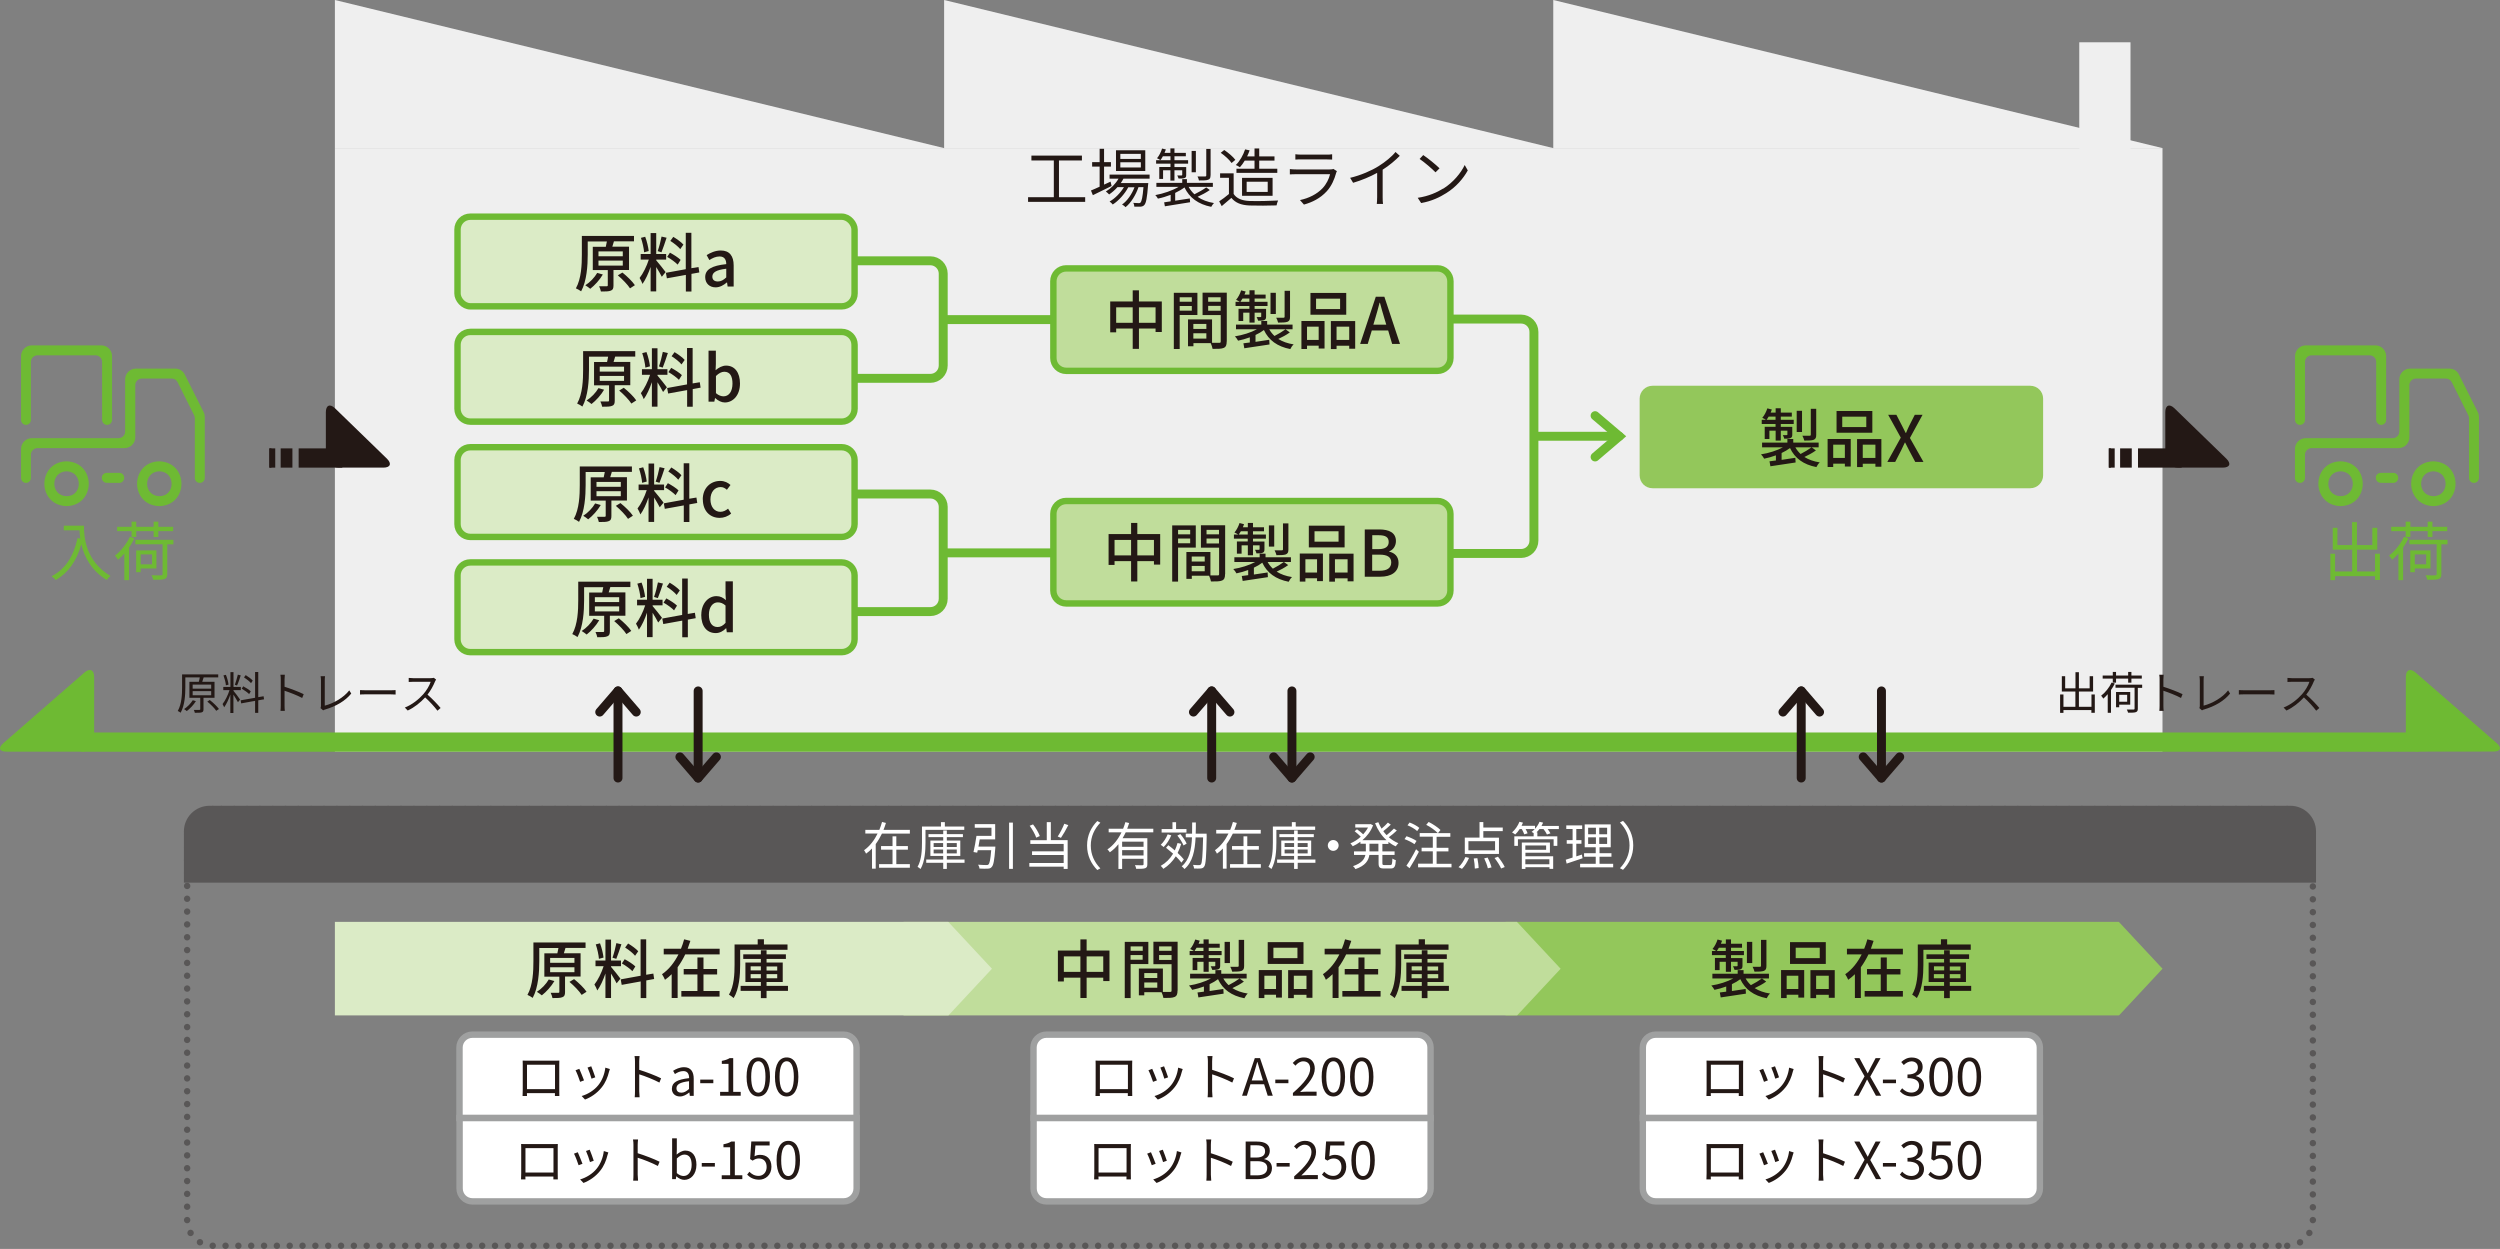 <?xml version="1.0" encoding="UTF-8"?><svg id="_レイヤー_2" xmlns="http://www.w3.org/2000/svg" viewBox="0 0 276.66 138.21"><rect x="0" y="0" width="276.66" height="138.21" fill="#808080" stroke="none"/><defs><style>.cls-1{stroke-dasharray:0 1.48;}.cls-1,.cls-2,.cls-3,.cls-4,.cls-5,.cls-6,.cls-7,.cls-8,.cls-9{fill:none;}.cls-1,.cls-2,.cls-3,.cls-4,.cls-5,.cls-7,.cls-8{stroke-linecap:round;}.cls-1,.cls-2,.cls-4,.cls-5,.cls-8{stroke-linejoin:round;}.cls-1,.cls-4,.cls-5,.cls-6,.cls-8,.cls-9{stroke-width:.71px;}.cls-1,.cls-4,.cls-5,.cls-8{stroke:#595757;}.cls-2,.cls-3,.cls-7{stroke-width:.99px;}.cls-2,.cls-7{stroke:#231815;}.cls-10{fill:#c0dd9b;}.cls-11{fill:#fff;}.cls-3,.cls-9{stroke:#6eba33;}.cls-12{fill:#93c75b;}.cls-13{fill:#595757;}.cls-4{stroke-dasharray:0 1.42;}.cls-14{fill:#6eba33;}.cls-6{stroke:#9fa0a0;}.cls-15{fill:#231815;}.cls-16{fill:#dbebc6;}.cls-17{fill:#efefef;}.cls-8{stroke-dasharray:0 1.42;}</style></defs><g id="_レイヤー_1-2"><polyline class="cls-17" points="37.06 16.39 37.06 0 104.48 16.39"/><polyline class="cls-17" points="104.48 16.39 104.48 0 171.89 16.39"/><polyline class="cls-17" points="171.89 16.39 171.89 0 239.31 16.39"/><rect class="cls-17" x="37.06" y="16.39" width="202.25" height="66.79"/><rect class="cls-17" x="230.1" y="4.68" width="5.67" height="17.86"/><path class="cls-15" d="M120.09,21.82v.52h-6.32v-.52h2.85v-4.06h-2.48v-.54h5.59v.54h-2.54v4.06h2.9ZM123.02,20.58c-.72.36-1.49.74-2.08,1.02l-.21-.52c.27-.11.6-.25.96-.42v-2.22h-.83v-.5h.83v-1.47h.49v1.47h.76v.5h-.76v1.99l.72-.33.11.47ZM124.33,19.76c-.09.17-.19.34-.3.5h3.04s0,.14-.02.21c-.11,1.46-.22,2.01-.42,2.22-.11.12-.23.16-.4.18-.16,0-.42,0-.7,0,0-.13-.05-.32-.12-.42.26.02.5.03.6.03.1,0,.16,0,.21-.08.12-.13.23-.57.32-1.69h-.55c-.28.84-.84,1.76-1.44,2.22-.08-.11-.25-.23-.38-.3.57-.38,1.09-1.15,1.38-1.91h-.69c-.38.73-1.07,1.5-1.72,1.91-.08-.11-.22-.24-.35-.33.59-.32,1.21-.96,1.59-1.59h-.72c-.28.32-.6.59-.92.81-.07-.08-.25-.25-.36-.33.56-.33,1.07-.84,1.4-1.42h-.99v-.45h4.43v.45h-2.91ZM126.74,18.92h-3.24v-2.29h3.24v2.29ZM126.25,17.03h-2.27v.56h2.27v-.56ZM126.25,17.96h-2.27v.57h2.27v-.57ZM133.88,21.03c-.4.28-.91.55-1.35.75.48.34,1.09.57,1.81.69-.11.1-.23.3-.3.42-1.44-.29-2.42-1.01-2.96-2.15-.29.22-.64.42-1.03.61v.86c.51-.08,1.07-.17,1.62-.25l.03.42-2.79.45-.08-.44c.21-.03.45-.06.72-.11v-.72c-.47.18-.96.33-1.41.42-.06-.12-.19-.29-.29-.39.89-.16,1.89-.5,2.58-.91h-2.46v-.44h2.86v-.42h.52v.42h2.87v.44h-2.68c.17.31.38.58.64.82.44-.21.98-.52,1.31-.76l.38.28ZM129.53,18.11h-1.59v-.38h1.59v-.44h-.84c-.08.16-.18.31-.27.43-.08-.06-.28-.16-.38-.21.24-.28.44-.68.56-1.07l.42.1c-.04.13-.1.25-.15.38h.65v-.5h.45v.5h1.26v.37h-1.26v.44h1.51v.38h-1.51v.38h1.3v.86c0,.2-.02.3-.18.35-.14.06-.35.06-.67.06-.02-.11-.09-.24-.14-.34.23,0,.41,0,.47,0,.06,0,.08-.02.08-.08v-.5h-.86v1.15h-.45v-1.15h-.81v.96h-.42v-1.32h1.24v-.38ZM132.34,19.06h-.47v-2.36h.47v2.36ZM133.96,19.42c0,.27-.06.4-.26.47-.2.08-.52.08-1.02.08-.02-.13-.09-.31-.16-.44.38.01.72.01.84,0,.09,0,.13-.04.13-.12v-2.93h.48v2.93ZM136.51,21.45c.33.52.95.76,1.76.79.77.03,2.34,0,3.17-.05-.06.13-.15.38-.17.54-.77.03-2.22.04-3,.01-.92-.04-1.55-.29-2-.84-.34.3-.69.6-1.07.91l-.28-.53c.33-.21.72-.51,1.08-.81v-1.79h-.98v-.5h1.5v2.26ZM136.29,18.04c-.22-.34-.74-.81-1.2-1.13l.39-.31c.45.3.98.75,1.23,1.09l-.42.35ZM137.75,17.77c-.17.28-.35.54-.54.74-.11-.08-.33-.21-.45-.25.45-.43.81-1.08,1.03-1.73l.5.11c-.08.23-.18.45-.28.67h.82v-.88h.52v.88h1.69v.46h-1.69v.9h2v.46h-4.52v-.46h2v-.9h-1.07ZM137.45,21.67v-1.99h3.38v1.99h-3.38ZM137.96,21.24h2.33v-1.13h-2.33v1.13ZM147.95,18.94c-.04.06-.08.16-.09.21-.19.7-.51,1.44-1.03,2.01-.74.81-1.64,1.23-2.53,1.48l-.44-.5c1.01-.21,1.89-.67,2.49-1.3.43-.45.72-1.05.84-1.56h-3.76c-.17,0-.44,0-.69.02v-.59c.25.03.5.04.69.04h3.73c.16,0,.31-.01.39-.06l.4.25ZM143.36,17.07c.18.03.41.04.64.04h2.78c.23,0,.47,0,.64-.04v.59c-.17-.01-.41-.02-.65-.02h-2.78c-.22,0-.45,0-.64.02v-.59ZM154.91,17.24c-.49.5-1.17,1.08-1.9,1.54v3.03c0,.27.01.62.04.76h-.69c.02-.13.04-.49.04-.76v-2.68c-.76.42-1.73.83-2.66,1.1l-.33-.55c1.18-.28,2.39-.81,3.16-1.3.72-.45,1.47-1.06,1.86-1.56l.47.42ZM159.73,20.87c1.09-.69,1.95-1.73,2.36-2.61l.34.6c-.49.89-1.31,1.85-2.38,2.51-.71.45-1.6.89-2.78,1.1l-.38-.58c1.24-.18,2.16-.62,2.83-1.03ZM159.31,18.62l-.45.45c-.35-.37-1.24-1.13-1.76-1.48l.4-.43c.5.33,1.41,1.07,1.81,1.47Z"/><path class="cls-14" d="M9.29,58.17c0,1.25.16,3.92,2.94,5.57-.12.08-.33.31-.42.44-1.74-1.05-2.49-2.61-2.81-3.94-.52,1.83-1.42,3.12-2.82,3.95-.1-.11-.33-.33-.47-.42,1.56-.81,2.44-2.24,2.87-4.22l.31.05c-.05-.33-.08-.64-.09-.91h-1.74v-.52h2.25ZM14.87,59.58c-.17.35-.37.69-.59,1.02v3.6h-.52v-2.95c-.23.27-.47.5-.7.69-.06-.1-.23-.35-.34-.45.65-.5,1.27-1.27,1.65-2.08l.5.16ZM14.56,58.78h-1.6v-.48h1.6v-.57h.52v.57h1.92v-.57h.52v.57h1.64v.48h-1.64v.64h-.52v-.64h-1.92v.64h-.52v-.64ZM19.2,60.24h-.69v3.3c0,.31-.08.46-.32.54-.23.08-.62.08-1.23.08-.03-.14-.11-.35-.2-.5.49.02.93.02,1.06.01s.17-.04.17-.15v-3.29h-3.01v-.49h4.21v.49ZM15.57,62.9v.42h-.5v-2.41h2.24v2h-1.75ZM15.57,61.35v1.1h1.26v-1.1h-1.26Z"/><path class="cls-14" d="M17.64,52.16c.93.02,1.35.72,1.35,1.38s-.42,1.36-1.35,1.37c-.93-.02-1.36-.72-1.36-1.37s.42-1.36,1.35-1.38h0M17.63,56.01c1.69-.05,2.45-1.32,2.45-2.48s-.77-2.42-2.46-2.48c-1.68.05-2.45,1.32-2.45,2.48s.77,2.42,2.45,2.48"/><path class="cls-14" d="M7.37,52.16c.93.02,1.35.72,1.35,1.38s-.42,1.36-1.35,1.37c-.93-.02-1.36-.72-1.36-1.37s.42-1.36,1.35-1.38h0M7.37,56.01c1.69-.05,2.45-1.32,2.45-2.48s-.77-2.42-2.46-2.48c-1.68.05-2.45,1.32-2.45,2.48s.77,2.42,2.45,2.48"/><path class="cls-14" d="M2.87,53.44c.3,0,.55-.25.55-.55v-2.57c0-.4.33-.73.73-.73h9.63c.66,0,1.19-.54,1.19-1.19v-5.78c0-.4.33-.73.73-.73h3.3c.28,0,.53.15.65.4l1.83,3.66c.05.1.08.21.08.33v6.61c0,.3.25.55.55.55s.55-.25.55-.55v-6.76c0-.18-.04-.37-.13-.53l-2.08-4.15c-.2-.41-.61-.66-1.07-.66h-4.34c-.66,0-1.19.54-1.19,1.19v5.78c0,.4-.33.73-.73.73H3.52c-.66,0-1.19.54-1.19,1.19v3.21c0,.3.25.55.55.55"/><path class="cls-14" d="M13.2,53.44c.27,0,.5-.2.54-.48.02-.17-.02-.32-.12-.44-.1-.12-.26-.19-.41-.19h-1.4c-.16,0-.31.07-.42.19-.1.12-.14.27-.12.42.04.29.27.49.54.49"/><path class="cls-14" d="M2.87,47.02c.3,0,.55-.25.55-.55v-6.42c0-.4.33-.73.73-.73h6.42c.4,0,.73.33.73.73v6.42c0,.3.25.55.55.55s.55-.25.55-.55v-7.06c0-.66-.53-1.19-1.19-1.19H3.52c-.66,0-1.19.54-1.19,1.19v7.06c0,.3.25.55.55.55"/><path class="cls-14" d="M263.37,61.28v2.9h-.54v-.42h-4.42v.44h-.52v-2.92h.52v1.96h1.89v-2.41h-2.15v-2.42h.52v1.91h1.62v-2.54h.54v2.54h1.7v-1.91h.55v2.42h-2.24v2.41h1.99v-1.96h.54ZM266.53,59.58c-.17.35-.37.69-.59,1.02v3.6h-.52v-2.95c-.23.27-.47.5-.7.69-.06-.1-.23-.35-.34-.45.65-.5,1.27-1.27,1.65-2.08l.5.16ZM266.22,58.78h-1.6v-.48h1.6v-.57h.52v.57h1.92v-.57h.52v.57h1.64v.48h-1.64v.64h-.52v-.64h-1.92v.64h-.52v-.64ZM270.86,60.24h-.69v3.3c0,.31-.08.46-.32.54-.23.08-.62.08-1.23.08-.03-.14-.11-.35-.2-.5.49.02.93.02,1.06.01s.17-.04.17-.15v-3.29h-3.01v-.49h4.21v.49ZM267.23,62.9v.42h-.5v-2.41h2.24v2h-1.75ZM267.23,61.35v1.1h1.26v-1.1h-1.26Z"/><path class="cls-14" d="M269.29,52.16c.93.02,1.35.72,1.35,1.38s-.42,1.36-1.35,1.37c-.93-.02-1.36-.72-1.36-1.37s.42-1.36,1.35-1.38h0M269.29,56.01c1.69-.05,2.45-1.32,2.45-2.48s-.77-2.42-2.46-2.48c-1.68.05-2.45,1.32-2.45,2.48s.77,2.42,2.45,2.48"/><path class="cls-14" d="M259.02,52.16c.93.02,1.35.72,1.35,1.38s-.42,1.36-1.35,1.37c-.93-.02-1.36-.72-1.36-1.37s.42-1.36,1.35-1.38h0M259.02,56.01c1.69-.05,2.45-1.32,2.45-2.48s-.77-2.42-2.46-2.48c-1.68.05-2.45,1.32-2.45,2.48s.77,2.42,2.45,2.48"/><path class="cls-14" d="M254.53,53.44c.3,0,.55-.25.55-.55v-2.57c0-.4.33-.73.73-.73h9.63c.66,0,1.19-.54,1.19-1.19v-5.78c0-.4.33-.73.73-.73h3.3c.28,0,.53.15.66.4l1.83,3.66c.05.1.08.21.08.33v6.61c0,.3.25.55.55.55s.55-.25.55-.55v-6.76c0-.18-.04-.37-.13-.53l-2.08-4.15c-.2-.41-.61-.66-1.07-.66h-4.34c-.66,0-1.19.54-1.19,1.19v5.78c0,.4-.33.73-.73.73h-9.63c-.66,0-1.19.54-1.19,1.19v3.21c0,.3.25.55.55.55"/><path class="cls-14" d="M264.85,53.44c.27,0,.5-.2.54-.48.02-.17-.02-.32-.12-.44-.1-.12-.26-.19-.41-.19h-1.4c-.16,0-.31.07-.42.19-.1.12-.14.27-.12.42.04.29.27.49.54.49"/><path class="cls-14" d="M254.53,47.02c.3,0,.55-.25.55-.55v-6.42c0-.4.33-.73.73-.73h6.42c.4,0,.73.33.73.73v6.42c0,.3.25.55.55.55s.55-.25.55-.55v-7.06c0-.66-.54-1.19-1.19-1.19h-7.7c-.66,0-1.19.54-1.19,1.19v7.06c0,.3.25.55.55.55"/><rect class="cls-14" x="9" y="81.06" width="258.66" height="2.13"/><path class="cls-15" d="M22.52,77.23v1.26c0,.19-.04.29-.19.34-.15.05-.39.05-.77.05-.01-.09-.07-.23-.11-.32.29,0,.55,0,.62,0,.07,0,.09-.02.09-.08v-1.26h-1.2v-1.77h1.04c.04-.15.09-.34.11-.49h-1.6v1.09c0,.82-.06,2.01-.52,2.82-.07-.06-.22-.15-.32-.19.44-.77.48-1.85.48-2.63v-1.42h4v.33h-1.61c-.05.16-.1.34-.16.49h1.36v1.77h-1.23ZM21.68,77.59c-.26.42-.65.83-1.01,1.1-.06-.06-.22-.17-.3-.22.37-.24.73-.61.96-.98l.35.1ZM21.32,76.21h2.05v-.45h-2.05v.45ZM21.32,76.94h2.05v-.46h-2.05v.46ZM23.22,77.47c.37.29.8.7,1.01.99l-.3.2c-.19-.29-.62-.72-.99-1.02l.28-.18ZM25.83,76.44c.14.15.63.81.74.98l-.24.29c-.09-.18-.32-.57-.5-.84v2.03h-.34v-2.04c-.18.53-.44,1.08-.68,1.41-.04-.1-.13-.27-.18-.36.28-.35.6-.99.77-1.54h-.69v-.35h.79v-1.64h.34v1.64h.81v.35h-.81v.07ZM25,75.84c-.02-.29-.14-.75-.27-1.1l.27-.06c.14.34.26.79.29,1.09l-.29.07ZM26.64,74.74c-.12.37-.27.84-.41,1.12l-.24-.08c.11-.29.25-.78.33-1.12l.32.08ZM28.58,77.5v1.39h-.35v-1.33l-1.54.28-.06-.34,1.6-.28v-2.85h.35v2.78l.59-.1.05.34-.64.11ZM27.57,76.81c-.17-.18-.53-.43-.82-.6l.17-.26c.29.15.65.38.83.56l-.18.3ZM27.78,75.6c-.16-.19-.5-.46-.78-.64l.19-.25c.28.17.62.42.78.61l-.19.28ZM33.44,77.24c-.54-.29-1.4-.62-1.95-.8v1.64c0,.16.01.42.03.59h-.48c.02-.16.03-.4.03-.59v-2.89c0-.14,0-.36-.04-.52h.49c-.01.15-.03.37-.03.52v.81c.65.2,1.59.56,2.12.82l-.17.42ZM35.47,78.36c.03-.08.05-.14.05-.24v-2.84c0-.13-.02-.35-.04-.45h.49c-.02.12-.03.31-.03.45v2.81c.95-.24,2.1-.89,2.71-1.69l.22.35c-.64.8-1.67,1.41-2.9,1.77-.05.01-.13.04-.21.09l-.29-.25ZM39.83,76.37c.15,0,.41.02.69.02h2.72c.25,0,.43-.01.54-.02v.49c-.1,0-.31-.02-.53-.02h-2.72c-.27,0-.54,0-.69.02v-.49ZM48.26,75.2s-.09.15-.12.22c-.17.43-.48,1.01-.83,1.45.52.45,1.13,1.09,1.45,1.48l-.35.3c-.33-.44-.86-1.02-1.36-1.47-.53.57-1.2,1.12-1.93,1.45l-.32-.33c.8-.31,1.53-.9,2.04-1.47.34-.38.7-.97.82-1.38h-1.93c-.17,0-.45.02-.5.02v-.45c.07,0,.35.03.5.03h1.91c.16,0,.29-.02.37-.04l.25.19Z"/><path class="cls-15" d="M231.82,76.85v2.03h-.38v-.3h-3.09v.31h-.37v-2.04h.37v1.37h1.32v-1.69h-1.5v-1.7h.37v1.34h1.14v-1.78h.38v1.78h1.19v-1.34h.38v1.7h-1.57v1.69h1.39v-1.37h.38ZM234.03,75.65c-.12.24-.26.49-.42.71v2.52h-.36v-2.06c-.16.19-.33.35-.49.49-.04-.07-.16-.24-.24-.32.46-.35.89-.89,1.16-1.46l.35.11ZM233.81,75.1h-1.12v-.34h1.12v-.4h.36v.4h1.34v-.4h.36v.4h1.15v.34h-1.15v.45h-.36v-.45h-1.34v.45h-.36v-.45ZM237.06,76.12h-.48v2.31c0,.22-.06.32-.22.38-.16.06-.44.06-.86.06-.02-.1-.08-.24-.14-.35.34.01.65.01.74,0,.09,0,.12-.03.12-.1v-2.31h-2.11v-.34h2.95v.34ZM234.52,77.98v.29h-.35v-1.69h1.57v1.4h-1.22ZM234.52,76.89v.77h.88v-.77h-.88ZM241.36,77.24c-.54-.29-1.4-.62-1.95-.8v1.64c0,.16.01.42.03.59h-.48c.02-.16.03-.4.03-.59v-2.89c0-.14,0-.36-.04-.52h.49c-.01.15-.03.37-.03.52v.81c.65.2,1.59.56,2.12.82l-.17.42ZM243.39,78.36c.03-.08.05-.14.05-.24v-2.84c0-.13-.02-.35-.04-.45h.49c-.02.12-.03.31-.03.45v2.81c.95-.24,2.1-.89,2.71-1.69l.22.35c-.64.8-1.67,1.41-2.9,1.77-.05.01-.13.04-.21.09l-.29-.25ZM247.75,76.37c.15,0,.41.02.69.02h2.72c.25,0,.43-.01.54-.02v.49c-.1,0-.31-.02-.53-.02h-2.72c-.27,0-.54,0-.69.02v-.49ZM256.17,75.2s-.09.15-.12.22c-.17.43-.48,1.01-.83,1.45.52.45,1.13,1.09,1.45,1.48l-.35.3c-.33-.44-.86-1.02-1.36-1.47-.53.57-1.2,1.12-1.93,1.45l-.32-.33c.8-.31,1.53-.9,2.04-1.47.34-.38.7-.97.82-1.38h-1.93c-.17,0-.45.02-.5.02v-.45c.07,0,.35.03.5.03h1.91c.16,0,.29-.02.37-.04l.25.19Z"/><path class="cls-14" d="M267.66,83.18c-.78,0-1.42-.63-1.42-1.42v-6.85c0-.78.48-1,1.07-.49l8.99,7.82c.59.51.43.93-.35.93"/><path class="cls-14" d="M9,83.18c.78,0,1.42-.63,1.42-1.42v-6.85c0-.78-.48-1-1.07-.49L.36,82.25c-.59.51-.43.93.35.93"/><path class="cls-1" d="M22.13,89.91c-.64.37-1.12.99-1.32,1.72"/><line class="cls-8" x1="20.71" y1="93.78" x2="20.71" y2="134.31"/><path class="cls-1" d="M21.09,136.44c.37.64.99,1.12,1.72,1.32"/><line class="cls-4" x1="24.96" y1="137.86" x2="252.4" y2="137.86"/><path class="cls-1" d="M254.53,137.48c.64-.37,1.12-.99,1.32-1.72"/><line class="cls-8" x1="255.95" y1="133.6" x2="255.95" y2="93.07"/><path class="cls-1" d="M255.57,90.95c-.37-.64-.99-1.12-1.72-1.32"/><line class="cls-4" x1="251.7" y1="89.53" x2="24.25" y2="89.53"/><line class="cls-5" x1="20.71" y1="92.36" x2="20.71" y2="92.36"/><line class="cls-5" x1="20.71" y1="135.02" x2="20.71" y2="135.02"/><line class="cls-5" x1="23.54" y1="137.86" x2="23.54" y2="137.86"/><line class="cls-5" x1="253.11" y1="137.86" x2="253.11" y2="137.86"/><line class="cls-5" x1="255.95" y1="135.02" x2="255.95" y2="135.02"/><line class="cls-5" x1="255.95" y1="92.36" x2="255.95" y2="92.36"/><line class="cls-5" x1="253.11" y1="89.53" x2="253.11" y2="89.53"/><line class="cls-5" x1="23.54" y1="89.53" x2="23.54" y2="89.53"/><path class="cls-13" d="M23.19,89.17c-1.57,0-2.84,1.27-2.84,2.84v5.67h235.95v-5.67c0-1.57-1.27-2.84-2.84-2.84"/><path class="cls-11" d="M100.69,91.85v.4h-3.09c-.2.41-.42.79-.69,1.16v2.72h-.41v-2.23c-.2.22-.42.4-.66.57-.04-.11-.15-.29-.22-.38.65-.46,1.15-1.13,1.5-1.85h-1.36v-.4h1.55c.12-.29.22-.59.3-.88l.43.11c-.07.26-.17.52-.27.77h2.92ZM99.19,95.63h1.5v.4h-3.41v-.4h1.49v-1.6h-1.27v-.4h1.27v-1.08h.42v1.08h1.28v.4h-1.28v1.6ZM102.42,91.85v1.39c0,.87-.07,2.11-.55,2.93-.07-.07-.24-.2-.33-.24.45-.78.49-1.88.49-2.69v-1.77h2.1v-.49h.43v.49h2.15v.37h-4.28ZM106.74,95.48h-1.96v.68h-.4v-.68h-1.88v-.36h1.88v-.4h-1.42v-1.7h1.42v-.38h-1.63v-.33h1.63v-.41h.4v.41h1.78v.33h-1.78v.38h1.49v1.7h-1.49v.4h1.96v.36ZM103.32,93.73h1.05v-.43h-1.05v.43ZM104.37,94.44v-.43h-1.05v.43h1.05ZM104.78,93.3v.43h1.1v-.43h-1.1ZM105.88,94.01h-1.1v.43h1.1v-.43ZM110.15,93.7s0,.14-.01.19c-.1,1.34-.2,1.87-.4,2.06-.11.14-.24.17-.45.18-.18.02-.53,0-.9-.01,0-.13-.07-.31-.15-.43.37.03.75.04.89.04.12,0,.19,0,.25-.06.14-.12.23-.56.31-1.58h-1.49c-.02.1-.05.19-.06.27l-.41-.07c.11-.47.25-1.22.33-1.79h1.66v-.9h-1.85v-.4h2.26v1.69h-1.71c-.05.27-.09.54-.14.8h1.88ZM112.09,91.03v5.12h-.42v-5.12h.42ZM116.3,92.97h1.85v3.19h-.44v-.25h-3.8v-.41h3.8v-.88h-3.5v-.41h3.5v-.82h-3.69v-.41h1.82v-2h.45v2ZM114.67,92.69c-.12-.36-.43-.91-.72-1.31l.37-.15c.32.4.62.93.75,1.29l-.4.18ZM118.22,91.32c-.24.48-.56,1.03-.81,1.4l-.36-.15c.25-.37.56-.97.73-1.41l.44.15Z"/><path class="cls-11" d="M120.3,93.56c0-1.11.45-2.01,1.13-2.7l.34.18c-.65.68-1.06,1.52-1.06,2.53s.4,1.85,1.06,2.53l-.34.18c-.68-.69-1.13-1.6-1.13-2.7ZM124.58,92.1c-.11.22-.22.45-.35.66h2.74v2.87c0,.26-.06.38-.24.45-.19.07-.51.07-.99.07-.02-.12-.08-.3-.14-.41.37.02.72.01.82.01.1,0,.13-.03.13-.12v-.59h-2.37v1.12h-.41v-2.74c-.27.34-.59.65-.95.9-.05-.09-.18-.24-.27-.32.68-.46,1.2-1.14,1.56-1.89h-1.42v-.4h1.6c.1-.24.18-.49.25-.73l.42.1c-.07.21-.14.43-.22.63h2.89v.4h-3.05ZM126.55,93.14h-2.37v.57h2.37v-.57ZM126.55,94.67v-.59h-2.37v.59h2.37ZM129.62,92.44c-.2.48-.52.98-.85,1.3-.07-.07-.23-.19-.32-.25.31-.29.6-.73.77-1.16l.4.11ZM130.72,93.37c-.11.37-.24.71-.4,1.02.28.26.53.51.69.72l-.27.35c-.15-.2-.37-.45-.62-.7-.36.57-.82,1.04-1.38,1.39-.05-.08-.2-.26-.29-.33.57-.32,1.03-.78,1.37-1.35-.26-.23-.53-.45-.78-.65l.25-.29c.23.17.48.37.72.58.12-.26.22-.53.3-.82l.41.09ZM131.3,92.13h-2.75v-.38h1.2v-.76h.4v.76h1.15v.38ZM130.97,93.56c-.11-.3-.4-.76-.68-1.09l.33-.17c.28.32.58.77.7,1.06l-.35.2ZM133.54,92.48c-.05,2.39-.1,3.18-.28,3.42-.1.15-.21.19-.39.21-.17.02-.45.01-.73,0,0-.11-.05-.28-.12-.4.3.03.57.03.68.03.1,0,.15-.02.2-.09.13-.16.19-.91.24-2.98h-.83c-.07,1.46-.32,2.73-1.23,3.5-.07-.09-.21-.23-.31-.3.85-.69,1.08-1.86,1.14-3.21h-.69v-.4h.7c.01-.4.01-.82.01-1.24h.41c0,.42,0,.84-.02,1.24h1.21v.2ZM139.52,91.85v.4h-3.09c-.2.41-.42.79-.69,1.16v2.72h-.41v-2.23c-.2.22-.42.4-.66.57-.04-.11-.15-.29-.22-.38.65-.46,1.15-1.13,1.5-1.85h-1.36v-.4h1.55c.12-.29.22-.59.3-.88l.43.11c-.07.26-.17.52-.27.77h2.92ZM138.03,95.63h1.5v.4h-3.41v-.4h1.49v-1.6h-1.27v-.4h1.27v-1.08h.42v1.08h1.28v.4h-1.28v1.6ZM141.25,91.85v1.39c0,.87-.07,2.11-.55,2.93-.07-.07-.24-.2-.33-.24.45-.78.49-1.88.49-2.69v-1.77h2.1v-.49h.43v.49h2.15v.37h-4.28ZM145.57,95.48h-1.96v.68h-.4v-.68h-1.88v-.36h1.88v-.4h-1.42v-1.7h1.42v-.38h-1.63v-.33h1.63v-.41h.4v.41h1.78v.33h-1.78v.38h1.49v1.7h-1.49v.4h1.96v.36ZM142.16,93.73h1.05v-.43h-1.05v.43ZM143.21,94.44v-.43h-1.05v.43h1.05ZM143.61,93.3v.43h1.1v-.43h-1.1ZM144.71,94.01h-1.1v.43h1.1v-.43ZM147.54,92.96c.33,0,.6.27.6.6s-.27.6-.6.6-.6-.27-.6-.6.27-.6.6-.6ZM152.98,93.37v.85h1.35v.39h-1.35v.91c0,.18.03.21.23.21h.65c.18,0,.2-.11.23-.72.09.07.27.15.38.18-.04.72-.16.92-.57.92h-.74c-.48,0-.6-.12-.6-.59v-.91h-1.02c-.09.61-.43,1.19-1.54,1.57-.05-.1-.18-.26-.27-.33.95-.32,1.27-.77,1.37-1.24h-1.26v-.39h1.31v-.85h-.6v-.22c-.27.2-.56.37-.85.5-.06-.09-.18-.24-.26-.32.39-.16.8-.41,1.15-.74-.17-.18-.45-.42-.68-.6l.26-.22c.23.16.51.39.69.56.2-.23.39-.48.53-.75h-1.41v-.37h1.62l.07-.02.28.14c-.24.66-.68,1.22-1.18,1.65h2.67c-.55-.49-.98-1.15-1.27-1.88l.36-.11c.1.24.22.49.36.71.25-.2.52-.47.7-.67l.32.23c-.25.24-.56.52-.83.72.11.15.23.3.37.44.28-.22.61-.52.81-.73l.32.22c-.26.26-.6.53-.89.74.32.28.68.51,1.06.66-.09.08-.22.24-.29.35-.29-.12-.56-.3-.81-.49v.22h-.65ZM152.54,93.37h-.99v.85h.99v-.85ZM156.53,93.42c-.24-.18-.71-.42-1.1-.56l.22-.32c.37.12.86.34,1.11.52l-.23.36ZM157.02,94.26c-.3.6-.69,1.29-1.03,1.82l-.35-.28c.3-.43.75-1.17,1.07-1.82l.31.28ZM156.82,91.96c-.22-.21-.68-.48-1.06-.63l.23-.31c.38.14.85.39,1.08.6l-.24.35ZM160.63,95.58v.4h-3.7v-.4h1.63v-1.37h-1.24v-.4h1.24v-1.22h-1.45v-.4h2c-.27-.28-.81-.68-1.28-.91l.27-.32c.47.23,1.03.61,1.31.89l-.28.35h1.37v.4h-1.52v1.22h1.31v.4h-1.31v1.37h1.63ZM161.4,95.97c.3-.26.59-.71.77-1.13l.4.1c-.19.44-.48.92-.78,1.21l-.39-.19ZM165.87,94.5h-3.77v-1.81h1.63v-1.72h.42v.61h2.15v.4h-2.15v.72h1.73v1.81ZM165.45,93.09h-2.95v1.01h2.95v-1.01ZM163.49,94.96c.07.36.14.82.14,1.1l-.42.06c0-.28-.05-.75-.12-1.12l.4-.03ZM164.63,94.91c.18.34.36.8.43,1.08l-.41.1c-.06-.28-.23-.75-.4-1.1l.38-.09ZM165.77,94.8c.29.36.61.83.75,1.15l-.4.16c-.13-.31-.44-.8-.73-1.16l.37-.14ZM172.51,91.75h-1.24c.12.16.24.33.31.47l-.39.13c-.06-.16-.22-.4-.38-.6h-.45c-.1.13-.21.25-.32.36h.09v.44h2.21v1.06h-.41v-.73h-3.95v.73h-.4v-1.06h2.14v-.36c-.08-.05-.17-.1-.23-.13.12-.09.24-.19.35-.31h-1.01c.1.16.18.34.22.47l-.37.11c-.05-.15-.16-.38-.27-.58h-.24c-.15.23-.32.44-.49.6-.08-.06-.24-.18-.35-.23.34-.3.65-.74.82-1.18l.39.1c-.05.12-.1.24-.16.35h1.49v.33c.21-.23.39-.5.5-.78l.4.1c-.05.12-.11.24-.18.36h1.92v.35ZM168.8,94.76h3.08v1.39h-.41v-.18h-2.66v.19h-.4v-2.92h3.11v1.13h-2.71v.39ZM168.8,93.56v.48h2.3v-.48h-2.3ZM168.8,95.09v.55h2.66v-.55h-2.66ZM175.13,94.98c-.61.2-1.25.43-1.76.59l-.1-.43c.21-.06.47-.14.76-.24v-1.53h-.65v-.4h.65v-1.23h-.7v-.4h1.76v.4h-.65v1.23h.57v.4h-.57v1.4l.62-.2.07.4ZM178.52,95.59v.39h-3.66v-.39h1.73v-.78h-1.29v-.39h1.29v-.66h-1.22v-2.53h2.88v2.53h-1.24v.66h1.32v.39h-1.32v.78h1.5ZM175.75,92.32h.86v-.72h-.86v.72ZM175.75,93.39h.86v-.73h-.86v.73ZM177.85,91.6h-.87v.72h.87v-.72ZM177.85,92.66h-.87v.73h.87v-.73ZM180.74,93.56c0,1.11-.45,2.01-1.13,2.7l-.34-.18c.65-.68,1.06-1.52,1.06-2.53s-.4-1.85-1.06-2.53l.34-.18c.68.69,1.13,1.6,1.13,2.7Z"/><path class="cls-12" d="M166.6,112.37h67.89v-10.35h-67.89v10.35ZM239.31,107.2l-4.82-5.17v10.35l4.82-5.17Z"/><path class="cls-10" d="M99.99,112.37h67.89v-10.35h-67.89v10.35ZM172.7,107.2l-4.82-5.17v10.35l4.82-5.17Z"/><path class="cls-15" d="M122.78,105.19v3.38h-.69v-.38h-1.84v2.25h-.69v-2.25h-1.83v.42h-.66v-3.42h2.49v-1.23h.69v1.23h2.53ZM119.56,107.55v-1.71h-1.83v1.71h1.83ZM122.09,107.55v-1.71h-1.84v1.71h1.84ZM125.12,106.7v3.75h-.65v-6.22h2.61v2.46h-1.96ZM125.12,104.73v.49h1.34v-.49h-1.34ZM126.45,106.21v-.52h-1.34v.52h1.34ZM130.31,109.63c0,.38-.08.59-.33.7-.25.11-.64.11-1.23.11-.03-.18-.12-.46-.21-.64h-1.91v.35h-.6v-2.97h2.66v2.59c.35.01.69,0,.8,0,.13,0,.16-.04.16-.16v-2.91h-2.01v-2.48h2.68v5.4ZM126.63,107.68v.55h1.44v-.55h-1.44ZM128.07,109.31v-.59h-1.44v.59h1.44ZM128.27,104.73v.49h1.38v-.49h-1.38ZM129.65,106.23v-.54h-1.38v.54h1.38ZM137.65,108.63c-.38.28-.86.53-1.27.72.46.29,1.03.5,1.7.6-.13.11-.3.36-.37.52-1.44-.28-2.39-.98-2.92-2.11-.26.2-.58.39-.93.55v.76c.48-.07,1.01-.15,1.52-.23l.03.52c-.99.15-2.04.31-2.79.42l-.1-.55c.21-.02.45-.06.71-.09v-.57c-.42.16-.87.28-1.3.37-.07-.14-.23-.36-.35-.48.85-.13,1.77-.42,2.43-.78h-2.31v-.52h2.8v-.4h.65v.4h2.81v.52h-2.58c.15.28.35.52.58.74.42-.21.91-.51,1.22-.74l.47.34ZM133.18,105.7h-1.53v-.46h.47c-.11-.08-.3-.17-.41-.22.24-.28.44-.67.56-1.05l.5.13c-.04.11-.08.23-.13.34h.55v-.48h.57v.48h1.22v.44h-1.22v.36h1.43v.46h-1.43v.32h1.27v.84c0,.23-.04.33-.2.4-.16.07-.38.07-.68.07-.03-.13-.11-.29-.17-.4.21,0,.37,0,.43,0,.06,0,.08-.02.08-.07v-.42h-.73v1.1h-.57v-1.1h-.69v.92h-.52v-1.35h1.2v-.32ZM133.18,105.24v-.36h-.76c-.08.13-.16.25-.23.36h1ZM136.11,106.58h-.59v-2.35h.59v2.35ZM137.68,106.89c0,.31-.06.45-.28.55-.23.08-.56.09-1.04.09-.04-.16-.12-.38-.21-.54.35.01.69.01.8,0,.1,0,.13-.04.13-.11v-2.87h.6v2.87ZM139.3,107.35h2.56v3.05h-.65v-.32h-1.29v.37h-.62v-3.1ZM139.92,107.98v1.47h1.29v-1.47h-1.29ZM144.25,106.67h-3.96v-2.41h3.96v2.41ZM143.58,104.88h-2.66v1.15h2.66v-1.15ZM145.24,107.35v3.07h-.66v-.33h-1.4v.37h-.63v-3.1h2.69ZM144.58,109.45v-1.47h-1.4v1.47h1.4ZM152.78,104.99v.63h-3.81c-.24.5-.52.98-.84,1.42v3.4h-.66v-2.63c-.23.22-.47.43-.74.62-.07-.18-.22-.46-.33-.62.78-.53,1.38-1.32,1.82-2.19h-1.63v-.63h1.91c.15-.35.25-.69.35-1.04l.69.17c-.09.29-.19.58-.3.87h3.54ZM151,109.67h1.78v.62h-4.23v-.62h1.78v-1.83h-1.52v-.61h1.52v-1.27h.67v1.27h1.51v.61h-1.51v1.83ZM155.06,105.12v1.65c0,1.1-.1,2.67-.72,3.68-.11-.11-.38-.3-.52-.38.57-.95.62-2.31.62-3.31v-2.24h2.56v-.58h.69v.58h2.61v.59h-5.24ZM160.34,109.65h-2.37v.81h-.63v-.81h-2.24v-.55h2.24v-.43h-1.71v-2.15h1.71v-.4h-1.95v-.51h1.95v-.45h.63v.45h2.14v.51h-2.14v.4h1.79v2.15h-1.79v.43h2.37v.55ZM156.22,107.39h1.13v-.45h-1.13v.45ZM157.34,108.26v-.46h-1.13v.46h1.13ZM157.97,106.95v.45h1.18v-.45h-1.18ZM159.16,107.8h-1.18v.46h1.18v-.46ZM195.45,108.63c-.38.28-.86.53-1.27.72.46.29,1.03.5,1.7.6-.13.11-.3.36-.37.52-1.44-.28-2.39-.98-2.92-2.11-.26.2-.58.39-.93.55v.76c.48-.07,1.01-.15,1.52-.23l.03.52c-.99.15-2.04.31-2.79.42l-.1-.55c.21-.02.45-.06.71-.09v-.57c-.42.16-.87.28-1.3.37-.07-.14-.23-.36-.35-.48.85-.13,1.77-.42,2.43-.78h-2.31v-.52h2.8v-.4h.65v.4h2.81v.52h-2.58c.15.28.35.52.58.74.42-.21.91-.51,1.22-.74l.47.34ZM190.98,105.7h-1.53v-.46h.47c-.11-.08-.3-.17-.41-.22.24-.28.44-.67.56-1.05l.5.13c-.04.11-.08.23-.13.34h.55v-.48h.57v.48h1.22v.44h-1.22v.36h1.43v.46h-1.43v.32h1.27v.84c0,.23-.04.33-.2.4-.16.07-.38.07-.68.07-.03-.13-.11-.29-.17-.4.21,0,.37,0,.43,0,.06,0,.08-.02.08-.07v-.42h-.73v1.1h-.57v-1.1h-.69v.92h-.52v-1.35h1.2v-.32ZM190.98,105.24v-.36h-.76c-.08.13-.16.25-.23.36h1ZM193.91,106.58h-.59v-2.35h.59v2.35ZM195.48,106.89c0,.31-.06.45-.28.55-.23.08-.56.09-1.04.09-.04-.16-.12-.38-.21-.54.35.01.69.01.8,0,.1,0,.13-.04.13-.11v-2.87h.6v2.87ZM197.1,107.35h2.56v3.05h-.65v-.32h-1.29v.37h-.62v-3.1ZM197.72,107.98v1.47h1.29v-1.47h-1.29ZM202.05,106.67h-3.96v-2.41h3.96v2.41ZM201.38,104.88h-2.66v1.15h2.66v-1.15ZM203.04,107.35v3.07h-.66v-.33h-1.4v.37h-.63v-3.1h2.69ZM202.38,109.45v-1.47h-1.4v1.47h1.4ZM210.58,104.99v.63h-3.81c-.24.5-.52.98-.84,1.42v3.4h-.66v-2.63c-.23.22-.47.43-.74.62-.07-.18-.22-.46-.33-.62.78-.53,1.38-1.32,1.82-2.19h-1.63v-.63h1.91c.15-.35.25-.69.35-1.04l.69.17c-.09.29-.19.58-.3.87h3.54ZM208.8,109.67h1.78v.62h-4.23v-.62h1.78v-1.83h-1.52v-.61h1.52v-1.27h.67v1.27h1.51v.61h-1.51v1.83ZM212.85,105.12v1.65c0,1.1-.1,2.67-.72,3.68-.11-.11-.38-.3-.52-.38.57-.95.62-2.31.62-3.31v-2.24h2.56v-.58h.69v.58h2.61v.59h-5.24ZM218.14,109.65h-2.37v.81h-.63v-.81h-2.24v-.55h2.24v-.43h-1.71v-2.15h1.71v-.4h-1.95v-.51h1.95v-.45h.63v.45h2.14v.51h-2.14v.4h1.79v2.15h-1.79v.43h2.37v.55ZM214.02,107.39h1.13v-.45h-1.13v.45ZM215.14,108.26v-.46h-1.13v.46h1.13ZM215.77,106.95v.45h1.18v-.45h-1.18ZM216.95,107.8h-1.18v.46h1.18v-.46Z"/><path class="cls-16" d="M37.06,112.37h67.89v-10.35H37.06v10.35ZM109.77,107.2l-4.82-5.17v10.35l4.82-5.17Z"/><path class="cls-15" d="M62.53,108.09v1.69c0,.31-.06.49-.29.57-.23.1-.59.1-1.1.1-.03-.17-.12-.42-.2-.58.37,0,.72,0,.83,0,.1,0,.13-.03.13-.11v-1.68h-1.66v-2.58h1.44c.05-.2.09-.41.12-.59h-2.12v1.45c0,1.18-.1,2.92-.73,4.07-.13-.1-.42-.27-.58-.33.61-1.09.66-2.64.66-3.75v-2.05h5.77v.6h-2.22c-.06.21-.12.41-.18.59h1.85v2.58h-1.71ZM61.35,108.57c-.35.6-.9,1.2-1.39,1.58-.13-.11-.39-.3-.55-.39.52-.33,1.02-.85,1.32-1.37l.63.18ZM60.88,106.55h2.69v-.54h-2.69v.54ZM60.88,107.59h2.69v-.55h-2.69v.55ZM63.54,108.36c.5.4,1.1.98,1.37,1.39l-.54.35c-.25-.4-.84-1.01-1.35-1.44l.51-.31ZM67.62,107c.21.23.89,1.09,1.04,1.3l-.42.52c-.12-.25-.39-.7-.62-1.08v2.7h-.62v-2.71c-.24.71-.57,1.43-.9,1.88-.06-.19-.21-.48-.32-.66.38-.47.79-1.31,1.02-2.03h-.9v-.62h1.1v-2.32h.62v2.32h1.1v.62h-1.1v.08ZM66.28,106.11c-.03-.43-.18-1.1-.35-1.6l.47-.12c.19.5.34,1.15.39,1.58l-.51.14ZM68.77,104.49c-.18.55-.4,1.21-.57,1.62l-.42-.13c.16-.43.34-1.13.43-1.61l.57.13ZM71.52,108.5v1.95h-.62v-1.84l-2.1.38-.11-.61,2.2-.4v-4.03h.62v3.92l.79-.13.09.6-.88.16ZM69.99,107.48c-.25-.26-.75-.63-1.17-.86l.31-.47c.41.22.93.55,1.18.8l-.33.53ZM70.28,105.77c-.22-.28-.7-.66-1.1-.91l.33-.45c.4.24.89.59,1.12.86l-.35.5ZM79.64,104.99v.63h-3.81c-.24.5-.52.98-.84,1.42v3.4h-.66v-2.63c-.23.22-.47.43-.74.62-.07-.18-.22-.46-.33-.62.78-.53,1.38-1.32,1.82-2.19h-1.63v-.63h1.91c.15-.35.25-.69.35-1.04l.69.17c-.09.29-.19.58-.3.87h3.54ZM77.85,109.67h1.78v.62h-4.23v-.62h1.78v-1.83h-1.52v-.61h1.52v-1.27h.67v1.27h1.51v.61h-1.51v1.83ZM81.91,105.12v1.65c0,1.1-.1,2.67-.72,3.68-.11-.11-.38-.3-.52-.38.57-.95.62-2.31.62-3.31v-2.24h2.56v-.58h.69v.58h2.61v.59h-5.24ZM87.2,109.65h-2.37v.81h-.63v-.81h-2.24v-.55h2.24v-.43h-1.71v-2.15h1.71v-.4h-1.95v-.51h1.95v-.45h.63v.45h2.14v.51h-2.14v.4h1.79v2.15h-1.79v.43h2.37v.55ZM83.07,107.39h1.13v-.45h-1.13v.45ZM84.2,108.26v-.46h-1.13v.46h1.13ZM84.83,106.95v.45h1.18v-.45h-1.18ZM86.01,107.8h-1.18v.46h1.18v-.46Z"/><path class="cls-11" d="M115.79,114.5c-.78,0-1.42.64-1.42,1.42v7.8h43.94v-7.8c0-.78-.64-1.42-1.42-1.42"/><path class="cls-6" d="M115.79,114.5c-.78,0-1.42.64-1.42,1.42v7.8h43.94v-7.8c0-.78-.64-1.42-1.42-1.42h-41.1Z"/><path class="cls-15" d="M125.29,120.61c0,.18,0,.62.01.68h-.49s0-.17,0-.32h-3.1c0,.15,0,.28.01.32h-.49c0-.07.02-.49.02-.69v-2.79c0-.13,0-.31-.01-.44.22,0,.37.01.51.01h3.05c.12,0,.33,0,.5-.01-.01.14-.01.3-.01.44v2.8ZM121.72,117.83v2.7h3.1v-2.7h-3.1ZM128.03,119.56l-.43.16c-.09-.3-.39-1.08-.51-1.28l.42-.16c.11.24.41.99.52,1.28ZM130.88,118.31c-.04.12-.06.21-.09.28-.15.62-.4,1.23-.81,1.74-.52.66-1.21,1.11-1.85,1.35l-.37-.39c.66-.19,1.38-.62,1.84-1.2.4-.49.7-1.21.78-1.94l.49.15ZM129.27,119.22l-.42.15c-.06-.26-.32-.98-.44-1.23l.41-.14c.1.23.37.98.45,1.23ZM136.37,119.8c-.62-.33-1.6-.72-2.23-.91v1.87c0,.18.02.48.04.67h-.54c.02-.18.03-.46.03-.67v-3.3c0-.16-.01-.41-.05-.59h.56c-.02.18-.04.42-.04.59v.93c.75.23,1.82.64,2.42.94l-.19.48ZM139.9,119.99h-1.52l-.4,1.27h-.53l1.41-4.16h.58l1.41,4.16h-.56l-.4-1.27ZM139.77,119.57l-.2-.64c-.15-.47-.28-.93-.42-1.41h-.02c-.13.49-.27.94-.41,1.41l-.2.64h1.26ZM141.13,119.47h1.45v.4h-1.45v-.4ZM143.08,120.95c1.31-1.14,1.91-1.97,1.91-2.68,0-.48-.25-.82-.77-.82-.34,0-.64.21-.86.48l-.3-.3c.34-.37.7-.61,1.23-.61.74,0,1.21.49,1.21,1.23,0,.83-.65,1.67-1.63,2.6.22-.02.47-.04.68-.04h1.15v.45h-2.62v-.31ZM146.26,119.17c0-1.45.51-2.15,1.3-2.15s1.29.7,1.29,2.15-.51,2.17-1.29,2.17-1.3-.72-1.3-2.17ZM148.35,119.17c0-1.21-.32-1.73-.79-1.73s-.79.51-.79,1.73.32,1.75.79,1.75.79-.53.79-1.75ZM149.4,119.17c0-1.45.51-2.15,1.3-2.15s1.29.7,1.29,2.15-.51,2.17-1.29,2.17-1.3-.72-1.3-2.17ZM151.49,119.17c0-1.21-.32-1.73-.79-1.73s-.79.51-.79,1.73.32,1.75.79,1.75.79-.53.79-1.75Z"/><path class="cls-11" d="M114.38,123.73v7.8c0,.78.63,1.42,1.42,1.42h41.1c.78,0,1.42-.64,1.42-1.42v-7.8"/><path class="cls-6" d="M114.38,123.73v7.8c0,.78.63,1.42,1.42,1.42h41.1c.78,0,1.42-.64,1.42-1.42v-7.8h-43.94Z"/><path class="cls-15" d="M125.14,129.84c0,.18,0,.62.01.68h-.49s0-.17,0-.32h-3.1c0,.15,0,.28.01.32h-.49c0-.07.02-.49.02-.69v-2.79c0-.13,0-.31-.01-.44.22,0,.37.01.51.01h3.05c.12,0,.33,0,.5-.01-.01.14-.01.3-.01.44v2.8ZM121.57,127.06v2.7h3.1v-2.7h-3.1ZM127.89,128.79l-.43.16c-.09-.3-.39-1.08-.51-1.28l.42-.16c.11.24.41.99.52,1.28ZM130.74,127.54c-.04.12-.06.21-.09.28-.15.62-.4,1.23-.81,1.74-.52.66-1.21,1.11-1.85,1.35l-.37-.39c.66-.19,1.38-.62,1.84-1.2.4-.49.7-1.21.78-1.94l.49.15ZM129.13,128.45l-.42.15c-.06-.26-.32-.98-.44-1.23l.41-.14c.1.23.37.98.45,1.23ZM136.23,129.03c-.62-.33-1.6-.72-2.23-.91v1.87c0,.18.02.48.04.67h-.54c.02-.18.03-.46.03-.67v-3.3c0-.16-.01-.41-.05-.59h.56c-.02.18-.04.42-.04.59v.93c.75.23,1.82.64,2.42.94l-.19.48ZM137.85,126.33h1.24c.85,0,1.43.28,1.43,1.02,0,.41-.22.78-.61.9v.03c.5.1.85.43.85.99,0,.82-.65,1.22-1.58,1.22h-1.33v-4.16ZM139,128.1c.72,0,1-.27,1-.69,0-.49-.33-.67-.98-.67h-.64v1.36h.62ZM139.1,130.07c.72,0,1.14-.26,1.14-.82,0-.52-.41-.75-1.14-.75h-.73v1.57h.73ZM141.27,128.7h1.45v.4h-1.45v-.4ZM143.22,130.18c1.31-1.14,1.91-1.97,1.91-2.68,0-.48-.25-.82-.77-.82-.34,0-.64.21-.86.48l-.3-.3c.34-.37.7-.61,1.23-.61.74,0,1.21.49,1.21,1.23,0,.83-.65,1.67-1.63,2.6.22-.02.47-.04.68-.04h1.15v.45h-2.62v-.31ZM146.28,130.01l.26-.34c.24.24.54.46,1.02.46s.89-.37.89-.98-.34-.95-.86-.95c-.28,0-.45.09-.69.24l-.28-.17.13-1.95h2.03v.44h-1.57l-.1,1.2c.18-.1.37-.16.62-.16.69,0,1.25.41,1.25,1.32s-.66,1.43-1.36,1.43c-.65,0-1.04-.27-1.32-.55ZM149.55,128.4c0-1.45.51-2.15,1.3-2.15s1.29.7,1.29,2.15-.51,2.17-1.29,2.17-1.3-.72-1.3-2.17ZM151.63,128.4c0-1.21-.32-1.73-.79-1.73s-.79.51-.79,1.73.32,1.75.79,1.75.79-.53.79-1.75Z"/><path class="cls-11" d="M52.27,114.5c-.78,0-1.42.64-1.42,1.42v7.8h43.94v-7.8c0-.78-.64-1.42-1.42-1.42"/><path class="cls-6" d="M52.27,114.5c-.78,0-1.42.64-1.42,1.42v7.8h43.94v-7.8c0-.78-.64-1.42-1.42-1.42h-41.1Z"/><path class="cls-11" d="M50.86,123.73v7.8c0,.78.63,1.42,1.42,1.42h41.1c.78,0,1.42-.64,1.42-1.42v-7.8"/><path class="cls-6" d="M50.86,123.73v7.8c0,.78.63,1.42,1.42,1.42h41.1c.78,0,1.42-.64,1.42-1.42v-7.8h-43.94Z"/><path class="cls-15" d="M61.89,120.61c0,.18,0,.62.01.68h-.49s0-.17,0-.32h-3.1c0,.15,0,.28.01.32h-.49c0-.07.02-.49.02-.69v-2.79c0-.13,0-.31-.01-.44.22,0,.37.01.51.01h3.05c.12,0,.33,0,.5-.01-.01.14-.01.3-.01.44v2.8ZM58.32,117.83v2.7h3.1v-2.7h-3.1ZM64.63,119.56l-.43.16c-.09-.3-.39-1.08-.51-1.28l.42-.16c.11.24.41.99.52,1.28ZM67.49,118.31c-.04.12-.06.21-.09.28-.15.62-.4,1.23-.81,1.74-.52.66-1.21,1.11-1.85,1.35l-.37-.39c.66-.19,1.38-.62,1.84-1.2.4-.49.7-1.21.78-1.94l.49.15ZM65.88,119.22l-.42.15c-.06-.26-.32-.98-.44-1.23l.41-.14c.1.23.37.98.45,1.23ZM72.97,119.8c-.62-.33-1.6-.72-2.23-.91v1.87c0,.18.02.48.04.67h-.54c.02-.18.03-.46.03-.67v-3.3c0-.16-.01-.41-.05-.59h.56c-.02.18-.04.42-.04.59v.93c.75.23,1.82.64,2.42.94l-.19.48ZM74.36,120.46c0-.67.58-1,1.9-1.15,0-.4-.13-.78-.64-.78-.36,0-.68.16-.93.33l-.2-.36c.28-.18.72-.4,1.21-.4.75,0,1.07.51,1.07,1.27v1.9h-.43l-.05-.37h-.02c-.3.24-.64.44-1.02.44-.52,0-.9-.32-.9-.87ZM76.25,120.51v-.86c-1.04.12-1.39.38-1.39.78,0,.35.24.49.54.49s.54-.14.85-.41ZM77.49,119.47h1.45v.4h-1.45v-.4ZM79.69,120.83h.93v-3.1h-.74v-.33c.37-.07.64-.16.86-.3h.4v3.73h.83v.43h-2.28v-.43ZM82.62,119.17c0-1.45.51-2.15,1.3-2.15s1.29.7,1.29,2.15-.51,2.17-1.29,2.17-1.3-.72-1.3-2.17ZM84.71,119.17c0-1.21-.32-1.73-.79-1.73s-.79.51-.79,1.73.32,1.75.79,1.75.79-.53.79-1.75ZM85.76,119.17c0-1.45.51-2.15,1.3-2.15s1.29.7,1.29,2.15-.51,2.17-1.29,2.17-1.3-.72-1.3-2.17ZM87.85,119.17c0-1.21-.32-1.73-.79-1.73s-.79.51-.79,1.73.32,1.75.79,1.75.79-.53.79-1.75Z"/><path class="cls-15" d="M61.72,129.84c0,.18,0,.62.01.68h-.49s0-.17,0-.32h-3.1c0,.15,0,.28.01.32h-.49c0-.07.02-.49.02-.69v-2.79c0-.13,0-.31-.01-.44.22,0,.37.01.51.01h3.05c.12,0,.33,0,.5-.01-.01.14-.01.3-.01.44v2.8ZM58.15,127.06v2.7h3.1v-2.7h-3.1ZM64.46,128.79l-.43.16c-.09-.3-.39-1.08-.51-1.28l.42-.16c.11.24.41.99.52,1.28ZM67.32,127.54c-.04.12-.06.21-.09.28-.15.62-.4,1.23-.81,1.74-.52.66-1.21,1.11-1.85,1.35l-.37-.39c.66-.19,1.38-.62,1.84-1.2.4-.49.7-1.21.78-1.94l.49.15ZM65.71,128.45l-.42.15c-.06-.26-.32-.98-.44-1.23l.41-.14c.1.23.37.98.45,1.23ZM72.8,129.03c-.62-.33-1.6-.72-2.23-.91v1.87c0,.18.02.48.04.67h-.54c.02-.18.03-.46.03-.67v-3.3c0-.16-.01-.41-.05-.59h.56c-.02.18-.04.42-.04.59v.93c.75.23,1.82.64,2.42.94l-.19.48ZM74.86,130.17h-.02l-.05.32h-.41v-4.52h.52v1.24l-.02.56c.28-.24.62-.44.96-.44.8,0,1.23.62,1.23,1.57,0,1.06-.63,1.67-1.34,1.67-.28,0-.61-.14-.88-.39ZM76.54,128.91c0-.68-.23-1.14-.81-1.14-.26,0-.53.15-.83.43v1.62c.27.24.55.32.75.32.51,0,.89-.46.89-1.23ZM77.66,128.7h1.45v.4h-1.45v-.4ZM79.87,130.06h.93v-3.1h-.74v-.33c.37-.07.64-.16.86-.3h.4v3.73h.83v.43h-2.28v-.43ZM82.67,130.01l.26-.34c.24.24.54.46,1.02.46s.89-.37.89-.98-.34-.95-.86-.95c-.28,0-.45.09-.69.24l-.28-.17.13-1.95h2.03v.44h-1.57l-.1,1.2c.18-.1.37-.16.62-.16.69,0,1.25.41,1.25,1.32s-.66,1.43-1.36,1.43c-.65,0-1.04-.27-1.32-.55ZM85.94,128.4c0-1.45.51-2.15,1.3-2.15s1.29.7,1.29,2.15-.51,2.17-1.29,2.17-1.3-.72-1.3-2.17ZM88.03,128.4c0-1.21-.32-1.73-.79-1.73s-.79.51-.79,1.73.32,1.75.79,1.75.79-.53.79-1.75Z"/><path class="cls-11" d="M183.22,114.5c-.78,0-1.42.64-1.42,1.42v7.8h43.94v-7.8c0-.78-.64-1.42-1.42-1.42"/><path class="cls-6" d="M183.22,114.5c-.78,0-1.42.64-1.42,1.42v7.8h43.94v-7.8c0-.78-.64-1.42-1.42-1.42h-41.1Z"/><path class="cls-11" d="M181.8,123.73v7.8c0,.78.63,1.42,1.42,1.42h41.1c.78,0,1.42-.64,1.42-1.42v-7.8"/><path class="cls-6" d="M181.8,123.73v7.8c0,.78.63,1.42,1.42,1.42h41.1c.78,0,1.42-.64,1.42-1.42v-7.8h-43.94Z"/><path class="cls-15" d="M192.9,120.61c0,.18,0,.62.01.68h-.49s0-.17,0-.32h-3.1c0,.15,0,.28.01.32h-.49c0-.07.02-.49.02-.69v-2.79c0-.13,0-.31-.01-.44.22,0,.37.01.51.01h3.05c.12,0,.33,0,.5-.01-.01.14-.01.3-.01.44v2.8ZM189.33,117.83v2.7h3.1v-2.7h-3.1ZM195.64,119.56l-.43.16c-.09-.3-.39-1.08-.51-1.28l.42-.16c.11.24.41.99.52,1.28ZM198.49,118.31c-.04.12-.06.21-.09.28-.15.62-.4,1.23-.81,1.74-.52.66-1.21,1.11-1.85,1.35l-.37-.39c.66-.19,1.38-.62,1.84-1.2.4-.49.7-1.21.78-1.94l.49.15ZM196.88,119.22l-.42.15c-.06-.26-.32-.98-.44-1.23l.41-.14c.1.23.37.98.45,1.23ZM203.98,119.8c-.62-.33-1.6-.72-2.23-.91v1.87c0,.18.02.48.04.67h-.54c.02-.18.03-.46.03-.67v-3.3c0-.16-.01-.41-.05-.59h.56c-.02.18-.04.42-.04.59v.93c.75.23,1.82.64,2.42.94l-.19.48ZM206.34,119.11l-1.14-2.01h.58l.57,1.06c.11.19.19.37.33.61h.02c.11-.24.19-.41.3-.61l.56-1.06h.55l-1.14,2.04,1.21,2.12h-.58l-.61-1.12c-.11-.2-.22-.42-.36-.67h-.02c-.12.25-.23.47-.33.67l-.6,1.12h-.55l1.21-2.15ZM208.37,119.47h1.45v.4h-1.45v-.4ZM210.24,120.77l.26-.34c.24.26.56.48,1.03.48s.85-.3.85-.77-.33-.83-1.29-.83v-.4c.86,0,1.15-.35,1.15-.79,0-.4-.27-.66-.7-.67-.33.01-.63.18-.86.41l-.28-.33c.31-.29.68-.5,1.16-.5.7,0,1.21.37,1.21,1.04,0,.51-.3.84-.74,1v.02c.49.11.89.49.89,1.06,0,.74-.6,1.19-1.33,1.19-.65,0-1.06-.27-1.33-.57ZM213.5,119.17c0-1.45.51-2.15,1.3-2.15s1.29.7,1.29,2.15-.51,2.17-1.29,2.17-1.3-.72-1.3-2.17ZM215.59,119.17c0-1.21-.32-1.73-.79-1.73s-.79.51-.79,1.73.32,1.75.79,1.75.79-.53.79-1.75ZM216.65,119.17c0-1.45.51-2.15,1.3-2.15s1.29.7,1.29,2.15-.51,2.17-1.29,2.17-1.3-.72-1.3-2.17ZM218.74,119.17c0-1.21-.32-1.73-.79-1.73s-.79.51-.79,1.73.32,1.75.79,1.75.79-.53.79-1.75Z"/><path class="cls-15" d="M192.9,129.84c0,.18,0,.62.01.68h-.49s0-.17,0-.32h-3.1c0,.15,0,.28.01.32h-.49c0-.07.02-.49.02-.69v-2.79c0-.13,0-.31-.01-.44.22,0,.37.01.51.01h3.05c.12,0,.33,0,.5-.01-.01.14-.01.3-.01.44v2.8ZM189.33,127.06v2.7h3.1v-2.7h-3.1ZM195.64,128.79l-.43.16c-.09-.3-.39-1.08-.51-1.28l.42-.16c.11.24.41.99.52,1.28ZM198.49,127.54c-.04.12-.06.21-.09.28-.15.62-.4,1.23-.81,1.74-.52.66-1.21,1.11-1.85,1.35l-.37-.39c.66-.19,1.38-.62,1.84-1.2.4-.49.7-1.21.78-1.94l.49.15ZM196.88,128.45l-.42.15c-.06-.26-.32-.98-.44-1.23l.41-.14c.1.23.37.98.45,1.23ZM203.98,129.03c-.62-.33-1.6-.72-2.23-.91v1.87c0,.18.02.48.04.67h-.54c.02-.18.03-.46.03-.67v-3.3c0-.16-.01-.41-.05-.59h.56c-.02.18-.04.42-.04.59v.93c.75.23,1.82.64,2.42.94l-.19.48ZM206.34,128.34l-1.14-2.01h.58l.57,1.06c.11.19.19.37.33.61h.02c.11-.24.19-.41.3-.61l.56-1.06h.55l-1.14,2.04,1.21,2.12h-.58l-.61-1.12c-.11-.2-.22-.42-.36-.67h-.02c-.12.25-.23.47-.33.67l-.6,1.12h-.55l1.21-2.15ZM208.37,128.7h1.45v.4h-1.45v-.4ZM210.24,130l.26-.34c.24.26.56.48,1.03.48s.85-.3.85-.77-.33-.83-1.29-.83v-.4c.86,0,1.15-.35,1.15-.79,0-.4-.27-.66-.7-.67-.33.01-.63.18-.86.41l-.28-.33c.31-.29.68-.5,1.16-.5.7,0,1.21.37,1.21,1.04,0,.51-.3.84-.74,1v.02c.49.11.89.49.89,1.06,0,.74-.6,1.19-1.33,1.19-.65,0-1.06-.27-1.33-.57ZM213.38,130.01l.26-.34c.24.24.54.46,1.02.46s.89-.37.89-.98-.34-.95-.86-.95c-.28,0-.45.09-.69.24l-.28-.17.13-1.95h2.03v.44h-1.57l-.1,1.2c.18-.1.37-.16.62-.16.69,0,1.25.41,1.25,1.32s-.66,1.43-1.36,1.43c-.65,0-1.04-.27-1.32-.55ZM216.65,128.4c0-1.45.51-2.15,1.3-2.15s1.29.7,1.29,2.15-.51,2.17-1.29,2.17-1.3-.72-1.3-2.17ZM218.74,128.4c0-1.21-.32-1.73-.79-1.73s-.79.51-.79,1.73.32,1.75.79,1.75.79-.53.79-1.75Z"/><path class="cls-12" d="M182.87,42.69c-.78,0-1.42.64-1.42,1.42v8.5c0,.78.63,1.42,1.42,1.42h41.81c.78,0,1.42-.64,1.42-1.42v-8.5c0-.78-.63-1.42-1.42-1.42"/><path class="cls-15" d="M200.95,49.85c-.38.28-.86.53-1.27.72.46.29,1.03.5,1.7.6-.13.11-.3.36-.37.52-1.44-.28-2.39-.98-2.92-2.11-.26.2-.58.39-.93.55v.76c.48-.07,1.01-.15,1.52-.23l.03.52c-.99.15-2.04.31-2.79.42l-.1-.55c.21-.02.45-.06.71-.09v-.57c-.42.16-.87.28-1.3.37-.07-.14-.23-.36-.35-.48.85-.13,1.77-.42,2.43-.78h-2.31v-.52h2.8v-.4h.65v.4h2.81v.52h-2.58c.15.28.35.52.58.74.42-.21.91-.51,1.22-.74l.47.34ZM196.49,46.92h-1.53v-.46h.47c-.11-.08-.3-.17-.41-.22.24-.28.44-.67.56-1.05l.5.13c-.04.11-.08.23-.13.34h.55v-.48h.57v.48h1.22v.44h-1.22v.36h1.43v.46h-1.43v.32h1.27v.84c0,.23-.04.33-.2.4-.16.07-.38.07-.68.07-.03-.13-.11-.29-.17-.4.21,0,.37,0,.43,0,.06,0,.08-.02.08-.07v-.42h-.73v1.1h-.57v-1.1h-.69v.92h-.52v-1.35h1.2v-.32ZM196.49,46.46v-.36h-.76c-.08.13-.16.25-.23.36h1ZM199.42,47.81h-.59v-2.35h.59v2.35ZM200.99,48.12c0,.31-.06.45-.28.55-.23.08-.56.09-1.04.09-.04-.16-.12-.38-.21-.54.35.01.69.01.8,0,.1,0,.13-.04.13-.11v-2.87h.6v2.87ZM202.25,48.58h2.56v3.05h-.65v-.32h-1.29v.37h-.62v-3.1ZM202.87,49.21v1.47h1.29v-1.47h-1.29ZM207.2,47.89h-3.96v-2.41h3.96v2.41ZM206.53,46.11h-2.66v1.15h2.66v-1.15ZM208.2,48.58v3.07h-.66v-.33h-1.4v.37h-.63v-3.1h2.69ZM207.54,50.68v-1.47h-1.4v1.47h1.4ZM210.35,48.43l-1.4-2.53h.91l.63,1.22c.13.24.24.47.4.79h.04c.13-.31.23-.55.35-.79l.62-1.22h.86l-1.4,2.57,1.5,2.65h-.91l-.69-1.3c-.13-.27-.27-.53-.43-.85h-.03c-.14.32-.28.58-.4.85l-.67,1.3h-.87l1.49-2.69Z"/><line class="cls-3" x1="104.74" y1="35.37" x2="126.42" y2="35.37"/><path class="cls-3" d="M94.6,41.87h8.36c.78,0,1.42-.63,1.42-1.42v-10.17c0-.78-.64-1.42-1.42-1.42h-8.36"/><line class="cls-3" x1="104.74" y1="61.18" x2="126.42" y2="61.18"/><path class="cls-3" d="M94.6,67.68h8.36c.78,0,1.42-.63,1.42-1.42v-10.17c0-.78-.64-1.42-1.42-1.42h-8.36"/><path class="cls-3" d="M156.61,61.25h11.72c.78,0,1.42-.63,1.42-1.42v-23.1c0-.78-.63-1.42-1.42-1.42h-11.72"/><line class="cls-3" x1="170.21" y1="48.28" x2="179.2" y2="48.28"/><polyline class="cls-3" points="176.52 50.57 179.2 48.28 176.52 46"/><rect class="cls-15" x="233.37" y="49.62" width=".23" height="2.13"/><rect class="cls-15" x="233.37" y="49.62" width=".65" height="2.13"/><rect class="cls-15" x="234.62" y="49.62" width="1.29" height="2.13"/><rect class="cls-15" x="236.6" y="49.62" width="4.83" height="2.13"/><path class="cls-15" d="M241.04,51.75c-.78,0-1.42-.63-1.42-1.42v-4.71c0-.78.46-.98,1.02-.43l5.74,5.57c.56.55.38.99-.4.99"/><rect class="cls-15" x="29.81" y="49.62" width=".23" height="2.13"/><rect class="cls-15" x="29.81" y="49.62" width=".65" height="2.13"/><rect class="cls-15" x="31.06" y="49.62" width="1.3" height="2.13"/><rect class="cls-15" x="33.05" y="49.62" width="4.83" height="2.13"/><path class="cls-15" d="M37.48,51.75c-.78,0-1.42-.63-1.42-1.42v-4.71c0-.78.46-.98,1.02-.43l5.74,5.57c.56.55.38.99-.4.99"/><line class="cls-7" x1="68.39" y1="86.1" x2="68.39" y2="76.46"/><polyline class="cls-2" points="70.41 78.8 68.39 76.46 66.37 78.8"/><line class="cls-7" x1="77.26" y1="76.46" x2="77.26" y2="86.1"/><polyline class="cls-2" points="75.24 83.76 77.26 86.1 79.28 83.76"/><line class="cls-7" x1="134.09" y1="86.1" x2="134.09" y2="76.46"/><polyline class="cls-2" points="136.11 78.8 134.09 76.46 132.07 78.8"/><line class="cls-7" x1="142.97" y1="76.46" x2="142.97" y2="86.1"/><polyline class="cls-2" points="140.95 83.76 142.97 86.1 144.99 83.76"/><line class="cls-7" x1="199.33" y1="86.1" x2="199.33" y2="76.46"/><polyline class="cls-2" points="201.36 78.8 199.34 76.46 197.31 78.8"/><line class="cls-7" x1="208.21" y1="76.46" x2="208.21" y2="86.1"/><polyline class="cls-2" points="206.19 83.76 208.21 86.1 210.23 83.76"/><path class="cls-16" d="M52.05,23.98c-.78,0-1.42.64-1.42,1.42v7.09c0,.78.63,1.42,1.42,1.42h41.1c.78,0,1.42-.63,1.42-1.42v-7.09c0-.78-.64-1.42-1.42-1.42"/><rect class="cls-9" x="50.63" y="23.98" width="43.94" height="9.92" rx="1.42" ry="1.42"/><path class="cls-15" d="M67.89,29.9v1.69c0,.31-.06.49-.29.57-.23.1-.59.1-1.1.1-.03-.17-.12-.42-.2-.58.37,0,.72,0,.83,0,.1,0,.13-.03.13-.11v-1.68h-1.66v-2.58h1.44c.05-.2.09-.41.12-.59h-2.12v1.45c0,1.18-.1,2.92-.73,4.07-.13-.1-.42-.27-.58-.33.61-1.09.66-2.64.66-3.75v-2.05h5.77v.6h-2.22c-.06.21-.12.41-.18.59h1.85v2.58h-1.71ZM66.71,30.38c-.35.6-.9,1.2-1.39,1.58-.13-.11-.39-.3-.55-.39.52-.33,1.02-.85,1.32-1.37l.63.18ZM66.23,28.36h2.69v-.54h-2.69v.54ZM66.23,29.39h2.69v-.55h-2.69v.55ZM68.89,30.17c.5.4,1.1.98,1.37,1.39l-.54.35c-.25-.4-.84-1.01-1.35-1.44l.51-.31ZM72.62,28.81c.21.23.89,1.09,1.04,1.3l-.42.52c-.12-.25-.39-.7-.62-1.08v2.7h-.62v-2.71c-.24.71-.57,1.43-.9,1.88-.06-.19-.21-.48-.32-.66.38-.47.79-1.31,1.02-2.03h-.9v-.62h1.1v-2.32h.62v2.32h1.1v.62h-1.1v.08ZM71.28,27.92c-.03-.43-.18-1.1-.35-1.6l.47-.12c.19.5.34,1.15.39,1.58l-.51.14ZM73.77,26.3c-.18.55-.4,1.21-.57,1.62l-.42-.13c.16-.43.34-1.13.43-1.61l.57.13ZM76.52,30.31v1.95h-.62v-1.84l-2.1.38-.11-.61,2.2-.4v-4.03h.62v3.92l.79-.13.09.6-.88.16ZM75,29.29c-.25-.26-.75-.63-1.17-.86l.31-.47c.41.22.93.55,1.18.8l-.33.53ZM75.28,27.57c-.22-.28-.7-.66-1.1-.91l.33-.45c.4.24.89.59,1.12.86l-.35.5ZM78.04,30.67c0-.84.71-1.27,2.33-1.44,0-.45-.17-.85-.74-.85-.41,0-.79.18-1.13.4l-.3-.55c.4-.25.95-.51,1.57-.51.97,0,1.42.62,1.42,1.65v2.34h-.67l-.06-.45h-.03c-.35.3-.77.54-1.24.54-.67,0-1.15-.44-1.15-1.13ZM80.37,30.7v-.96c-1.15.13-1.54.43-1.54.87,0,.38.26.54.61.54s.62-.16.93-.45Z"/><path class="cls-16" d="M52.05,36.73c-.78,0-1.42.64-1.42,1.42v7.09c0,.78.63,1.42,1.42,1.42h41.1c.78,0,1.42-.63,1.42-1.42v-7.09c0-.78-.64-1.42-1.42-1.42"/><path class="cls-9" d="M52.05,36.73h41.1c.78,0,1.42.63,1.42,1.42v7.09c0,.78-.64,1.42-1.42,1.42h-41.1c-.78,0-1.42-.63-1.42-1.42v-7.09c0-.78.63-1.42,1.42-1.42Z"/><path class="cls-15" d="M68.03,42.65v1.69c0,.31-.06.49-.29.57-.23.1-.59.1-1.1.1-.03-.17-.12-.42-.2-.58.37,0,.72,0,.83,0,.1,0,.13-.03.13-.11v-1.68h-1.66v-2.58h1.44c.05-.2.09-.41.12-.59h-2.12v1.45c0,1.18-.1,2.92-.73,4.07-.13-.1-.42-.27-.58-.33.61-1.09.66-2.64.66-3.75v-2.05h5.77v.6h-2.22c-.06.21-.12.41-.18.59h1.85v2.58h-1.71ZM66.85,43.13c-.35.6-.9,1.2-1.39,1.58-.13-.11-.39-.3-.55-.39.52-.33,1.02-.85,1.32-1.37l.63.18ZM66.37,41.12h2.69v-.54h-2.69v.54ZM66.37,42.15h2.69v-.55h-2.69v.55ZM69.04,42.92c.5.4,1.1.98,1.37,1.39l-.54.35c-.25-.4-.84-1.01-1.35-1.44l.51-.31ZM72.76,41.56c.21.23.89,1.09,1.04,1.3l-.42.52c-.12-.25-.39-.7-.62-1.08v2.7h-.62v-2.71c-.24.71-.57,1.43-.9,1.88-.06-.19-.21-.48-.32-.66.38-.47.79-1.31,1.02-2.03h-.9v-.62h1.1v-2.32h.62v2.32h1.1v.62h-1.1v.08ZM71.42,40.68c-.03-.43-.18-1.1-.35-1.6l.47-.12c.19.5.34,1.15.39,1.58l-.51.14ZM73.91,39.06c-.18.55-.4,1.21-.57,1.62l-.42-.13c.16-.43.34-1.13.43-1.61l.57.13ZM76.66,43.06v1.95h-.62v-1.84l-2.1.38-.11-.61,2.2-.4v-4.03h.62v3.92l.79-.13.09.6-.88.16ZM75.14,42.04c-.25-.26-.75-.63-1.17-.86l.31-.47c.41.22.93.55,1.18.8l-.33.53ZM75.42,40.33c-.22-.28-.7-.66-1.1-.91l.33-.45c.4.24.89.59,1.12.86l-.35.5ZM79.15,44.05h-.02l-.08.4h-.64v-5.64h.81v1.49l-.03.67c.33-.29.75-.51,1.16-.51.98,0,1.54.79,1.54,1.98,0,1.34-.8,2.1-1.68,2.1-.35,0-.74-.18-1.08-.5ZM81.06,42.46c0-.81-.26-1.32-.91-1.32-.3,0-.6.16-.92.47v1.9c.3.26.6.35.84.35.57,0,.99-.5.99-1.42Z"/><path class="cls-16" d="M52.05,49.49c-.78,0-1.42.64-1.42,1.42v7.09c0,.78.63,1.42,1.42,1.42h41.1c.78,0,1.42-.63,1.42-1.42v-7.09c0-.78-.64-1.42-1.42-1.42"/><path class="cls-9" d="M52.05,49.49h41.1c.78,0,1.42.63,1.42,1.42v7.09c0,.78-.64,1.42-1.42,1.42h-41.1c-.78,0-1.42-.63-1.42-1.42v-7.09c0-.78.63-1.42,1.42-1.42Z"/><path class="cls-15" d="M67.66,55.41v1.69c0,.31-.06.49-.29.57-.23.1-.59.1-1.1.1-.03-.17-.12-.42-.2-.58.37,0,.72,0,.83,0,.1,0,.13-.03.13-.11v-1.68h-1.66v-2.58h1.44c.05-.2.09-.41.12-.59h-2.12v1.45c0,1.18-.1,2.92-.73,4.07-.13-.1-.42-.27-.58-.33.61-1.09.66-2.64.66-3.75v-2.05h5.77v.6h-2.22c-.06.21-.12.41-.18.59h1.85v2.58h-1.71ZM66.48,55.89c-.35.6-.9,1.2-1.39,1.58-.13-.11-.39-.3-.55-.39.52-.33,1.02-.85,1.32-1.37l.63.18ZM66.01,53.87h2.69v-.54h-2.69v.54ZM66.01,54.91h2.69v-.55h-2.69v.55ZM68.67,55.68c.5.4,1.1.98,1.37,1.39l-.54.35c-.25-.4-.84-1.01-1.35-1.44l.51-.31ZM72.39,54.32c.21.23.89,1.09,1.04,1.3l-.42.52c-.12-.25-.39-.7-.62-1.08v2.7h-.62v-2.71c-.24.71-.57,1.43-.9,1.88-.06-.19-.21-.48-.32-.66.38-.47.79-1.31,1.02-2.03h-.9v-.62h1.1v-2.32h.62v2.32h1.1v.62h-1.1v.08ZM71.06,53.43c-.03-.43-.18-1.1-.35-1.6l.47-.12c.19.5.34,1.15.39,1.58l-.51.14ZM73.55,51.81c-.18.55-.4,1.21-.57,1.62l-.42-.13c.16-.43.34-1.13.43-1.61l.57.13ZM76.29,55.82v1.95h-.62v-1.84l-2.1.38-.11-.61,2.2-.4v-4.03h.62v3.92l.79-.13.09.6-.88.16ZM74.77,54.8c-.25-.26-.75-.63-1.17-.86l.31-.47c.41.22.93.55,1.18.8l-.33.53ZM75.06,53.09c-.22-.28-.7-.66-1.1-.91l.33-.45c.4.24.89.59,1.12.86l-.35.5ZM77.77,55.27c0-1.3.9-2.05,1.93-2.05.5,0,.86.2,1.14.45l-.4.53c-.21-.19-.43-.3-.69-.3-.66,0-1.13.55-1.13,1.37s.45,1.37,1.1,1.37c.33,0,.62-.16.85-.35l.34.54c-.36.32-.82.48-1.27.48-1.05,0-1.86-.74-1.86-2.04Z"/><path class="cls-16" d="M52.05,62.24c-.78,0-1.42.64-1.42,1.42v7.09c0,.78.63,1.42,1.42,1.42h41.1c.78,0,1.42-.63,1.42-1.42v-7.09c0-.78-.64-1.42-1.42-1.42"/><path class="cls-9" d="M52.05,62.24h41.1c.78,0,1.42.63,1.42,1.42v7.09c0,.78-.64,1.42-1.42,1.42h-41.1c-.78,0-1.42-.63-1.42-1.42v-7.09c0-.78.63-1.42,1.42-1.42Z"/><path class="cls-15" d="M67.49,68.16v1.69c0,.31-.06.49-.29.57-.23.1-.59.1-1.1.1-.03-.17-.12-.42-.2-.58.37,0,.72,0,.83,0,.1,0,.13-.03.13-.11v-1.68h-1.66v-2.58h1.44c.05-.2.09-.41.12-.59h-2.12v1.45c0,1.18-.1,2.92-.73,4.07-.13-.1-.42-.27-.58-.33.61-1.09.66-2.64.66-3.75v-2.05h5.77v.6h-2.22c-.06.21-.12.41-.18.59h1.85v2.58h-1.71ZM66.31,68.64c-.35.6-.9,1.2-1.39,1.58-.13-.11-.39-.3-.55-.39.52-.33,1.02-.85,1.32-1.37l.63.18ZM65.83,66.63h2.69v-.54h-2.69v.54ZM65.83,67.66h2.69v-.55h-2.69v.55ZM68.49,68.43c.5.4,1.1.98,1.37,1.39l-.54.35c-.25-.4-.84-1.01-1.35-1.44l.51-.31ZM72.22,67.07c.21.23.89,1.09,1.04,1.3l-.42.52c-.12-.25-.39-.7-.62-1.08v2.7h-.62v-2.71c-.24.71-.57,1.43-.9,1.88-.06-.19-.21-.48-.32-.66.38-.47.79-1.31,1.02-2.03h-.9v-.62h1.1v-2.32h.62v2.32h1.1v.62h-1.1v.08ZM70.88,66.19c-.03-.43-.18-1.1-.35-1.6l.47-.12c.19.5.34,1.15.39,1.58l-.51.14ZM73.37,64.57c-.18.55-.4,1.21-.57,1.62l-.42-.13c.16-.43.34-1.13.43-1.61l.57.13ZM76.12,68.57v1.95h-.62v-1.84l-2.1.38-.11-.61,2.2-.4v-4.03h.62v3.92l.79-.13.09.6-.88.16ZM74.6,67.55c-.25-.26-.75-.63-1.17-.86l.31-.47c.41.22.93.55,1.18.8l-.33.53ZM74.88,65.84c-.22-.28-.7-.66-1.1-.91l.33-.45c.4.24.89.59,1.12.86l-.35.5ZM77.61,68.02c0-1.26.8-2.05,1.67-2.05.45,0,.73.17,1.05.44l-.04-.64v-1.44h.81v5.64h-.67l-.06-.44h-.03c-.29.3-.69.53-1.13.53-.98,0-1.61-.74-1.61-2.04ZM80.29,68.91v-1.9c-.29-.26-.57-.35-.86-.35-.55,0-.98.52-.98,1.36,0,.89.35,1.37.96,1.37.33,0,.6-.15.89-.47Z"/><path class="cls-10" d="M117.99,29.7c-.78,0-1.42.64-1.42,1.42v8.5c0,.78.63,1.42,1.42,1.42h41.1c.78,0,1.42-.64,1.42-1.42v-8.5c0-.78-.64-1.42-1.42-1.42"/><path class="cls-9" d="M117.99,29.7h41.1c.78,0,1.42.64,1.42,1.42v8.5c0,.78-.64,1.42-1.42,1.42h-41.1c-.78,0-1.42-.63-1.42-1.42v-8.5c0-.78.63-1.42,1.42-1.42Z"/><path class="cls-15" d="M128.57,33.36v3.38h-.69v-.38h-1.84v2.25h-.69v-2.25h-1.83v.42h-.66v-3.42h2.49v-1.23h.69v1.23h2.53ZM125.35,35.72v-1.71h-1.83v1.71h1.83ZM127.88,35.72v-1.71h-1.84v1.71h1.84ZM130.55,34.87v3.75h-.65v-6.22h2.61v2.46h-1.96ZM130.55,32.9v.49h1.34v-.49h-1.34ZM131.89,34.38v-.52h-1.34v.52h1.34ZM135.75,37.8c0,.38-.08.59-.33.7-.25.11-.64.11-1.23.11-.03-.18-.12-.46-.21-.64h-1.91v.35h-.6v-2.97h2.66v2.59c.35.01.69,0,.8,0,.13,0,.16-.04.16-.16v-2.91h-2.01v-2.48h2.68v5.4ZM132.06,35.85v.55h1.44v-.55h-1.44ZM133.5,37.47v-.59h-1.44v.59h1.44ZM133.7,32.9v.49h1.38v-.49h-1.38ZM135.08,34.39v-.54h-1.38v.54h1.38ZM142.73,36.79c-.38.28-.86.53-1.27.72.46.29,1.03.5,1.7.6-.13.11-.3.36-.37.52-1.44-.28-2.39-.98-2.92-2.11-.26.2-.58.39-.93.55v.76c.48-.07,1.01-.15,1.52-.23l.03.52c-.99.15-2.04.31-2.79.42l-.1-.55c.21-.02.45-.06.71-.09v-.57c-.42.16-.87.28-1.3.37-.07-.14-.23-.36-.35-.48.85-.13,1.77-.42,2.43-.78h-2.31v-.52h2.8v-.4h.65v.4h2.81v.52h-2.58c.15.28.35.52.58.74.42-.21.91-.51,1.22-.74l.47.34ZM138.26,33.86h-1.53v-.46h.47c-.11-.08-.3-.17-.41-.22.24-.28.44-.67.56-1.05l.5.13c-.04.11-.08.23-.13.34h.55v-.48h.57v.48h1.22v.44h-1.22v.36h1.43v.46h-1.43v.32h1.27v.84c0,.23-.04.33-.2.4-.16.07-.38.07-.68.07-.03-.13-.11-.29-.17-.4.21,0,.37,0,.43,0,.06,0,.08-.02.08-.07v-.42h-.73v1.1h-.57v-1.1h-.69v.92h-.52v-1.35h1.2v-.32ZM138.26,33.4v-.36h-.76c-.08.13-.16.25-.23.36h1ZM141.19,34.75h-.59v-2.35h.59v2.35ZM142.76,35.06c0,.31-.06.45-.28.55-.23.08-.56.09-1.04.09-.04-.16-.12-.38-.21-.54.35.01.69.01.8,0,.1,0,.13-.04.13-.11v-2.87h.6v2.87ZM144.02,35.52h2.56v3.05h-.65v-.32h-1.29v.37h-.62v-3.1ZM144.64,36.15v1.47h1.29v-1.47h-1.29ZM148.98,34.83h-3.96v-2.41h3.96v2.41ZM148.3,33.05h-2.66v1.15h2.66v-1.15ZM149.97,35.52v3.07h-.66v-.33h-1.4v.37h-.63v-3.1h2.69ZM149.31,37.62v-1.47h-1.4v1.47h1.4ZM152.25,32.84h.95l1.73,5.22h-.87l-.44-1.49h-1.81l-.45,1.49h-.84l1.73-5.22ZM151.99,35.93h1.42l-.21-.7c-.18-.57-.33-1.15-.49-1.73h-.04c-.15.59-.31,1.17-.48,1.73l-.21.7Z"/><path class="cls-10" d="M117.99,55.44c-.78,0-1.42.64-1.42,1.42v8.5c0,.78.63,1.42,1.42,1.42h41.1c.78,0,1.42-.64,1.42-1.42v-8.5c0-.78-.64-1.42-1.42-1.42"/><path class="cls-9" d="M117.99,55.44h41.1c.78,0,1.42.64,1.42,1.42v8.5c0,.78-.64,1.42-1.42,1.42h-41.1c-.78,0-1.42-.63-1.42-1.42v-8.5c0-.78.63-1.42,1.42-1.42Z"/><path class="cls-15" d="M128.39,59.1v3.38h-.69v-.38h-1.84v2.25h-.69v-2.25h-1.83v.42h-.66v-3.42h2.49v-1.23h.69v1.23h2.53ZM125.17,61.46v-1.71h-1.83v1.71h1.83ZM127.7,61.46v-1.71h-1.84v1.71h1.84ZM130.37,60.61v3.75h-.65v-6.22h2.61v2.46h-1.96ZM130.37,58.64v.49h1.34v-.49h-1.34ZM131.71,60.12v-.52h-1.34v.52h1.34ZM135.57,63.54c0,.38-.08.59-.33.7-.25.11-.64.11-1.23.11-.03-.18-.12-.46-.21-.64h-1.91v.35h-.6v-2.97h2.66v2.59c.35.01.69,0,.8,0,.13,0,.16-.04.16-.16v-2.91h-2.01v-2.48h2.68v5.4ZM131.88,61.59v.55h1.44v-.55h-1.44ZM133.32,63.22v-.59h-1.44v.59h1.44ZM133.52,58.64v.49h1.38v-.49h-1.38ZM134.9,60.14v-.54h-1.38v.54h1.38ZM142.55,62.54c-.38.28-.86.53-1.27.72.46.29,1.03.5,1.7.6-.13.11-.3.36-.37.52-1.44-.28-2.39-.98-2.92-2.11-.26.2-.58.39-.93.55v.76c.48-.07,1.01-.15,1.52-.23l.03.52c-.99.15-2.04.31-2.79.42l-.1-.55c.21-.02.45-.06.71-.09v-.57c-.42.16-.87.28-1.3.37-.07-.14-.23-.36-.35-.48.85-.13,1.77-.42,2.43-.78h-2.31v-.52h2.8v-.4h.65v.4h2.81v.52h-2.58c.15.28.35.52.58.74.42-.21.91-.51,1.22-.74l.47.34ZM138.08,59.61h-1.53v-.46h.47c-.11-.08-.3-.17-.41-.22.24-.28.44-.67.56-1.05l.5.13c-.04.11-.08.23-.13.34h.55v-.48h.57v.48h1.22v.44h-1.22v.36h1.43v.46h-1.43v.32h1.27v.84c0,.23-.04.33-.2.4-.16.07-.38.07-.68.07-.03-.13-.11-.29-.17-.4.21,0,.37,0,.43,0,.06,0,.08-.02.08-.07v-.42h-.73v1.1h-.57v-1.1h-.69v.92h-.52v-1.35h1.2v-.32ZM138.08,59.15v-.36h-.76c-.08.13-.16.25-.23.36h1ZM141.01,60.49h-.59v-2.35h.59v2.35ZM142.58,60.8c0,.31-.06.45-.28.55-.23.08-.56.09-1.04.09-.04-.16-.12-.38-.21-.54.35.01.69.01.8,0,.1,0,.13-.04.13-.11v-2.87h.6v2.87ZM143.84,61.26h2.56v3.05h-.65v-.32h-1.29v.37h-.62v-3.1ZM144.46,61.89v1.47h1.29v-1.47h-1.29ZM148.8,60.58h-3.96v-2.41h3.96v2.41ZM148.13,58.79h-2.66v1.15h2.66v-1.15ZM149.79,61.26v3.07h-.66v-.33h-1.4v.37h-.63v-3.1h2.69ZM149.13,63.36v-1.47h-1.4v1.47h1.4ZM151.03,58.59h1.61c1.07,0,1.84.35,1.84,1.29,0,.5-.28.97-.74,1.13v.04c.59.13,1.03.53,1.03,1.24,0,1.03-.84,1.53-2,1.53h-1.74v-5.22ZM152.55,60.77c.79,0,1.13-.3,1.13-.79,0-.55-.37-.75-1.1-.75h-.72v1.54h.7ZM152.68,63.16c.81,0,1.28-.29,1.28-.93,0-.59-.45-.85-1.28-.85h-.83v1.78h.83Z"/></g></svg>
